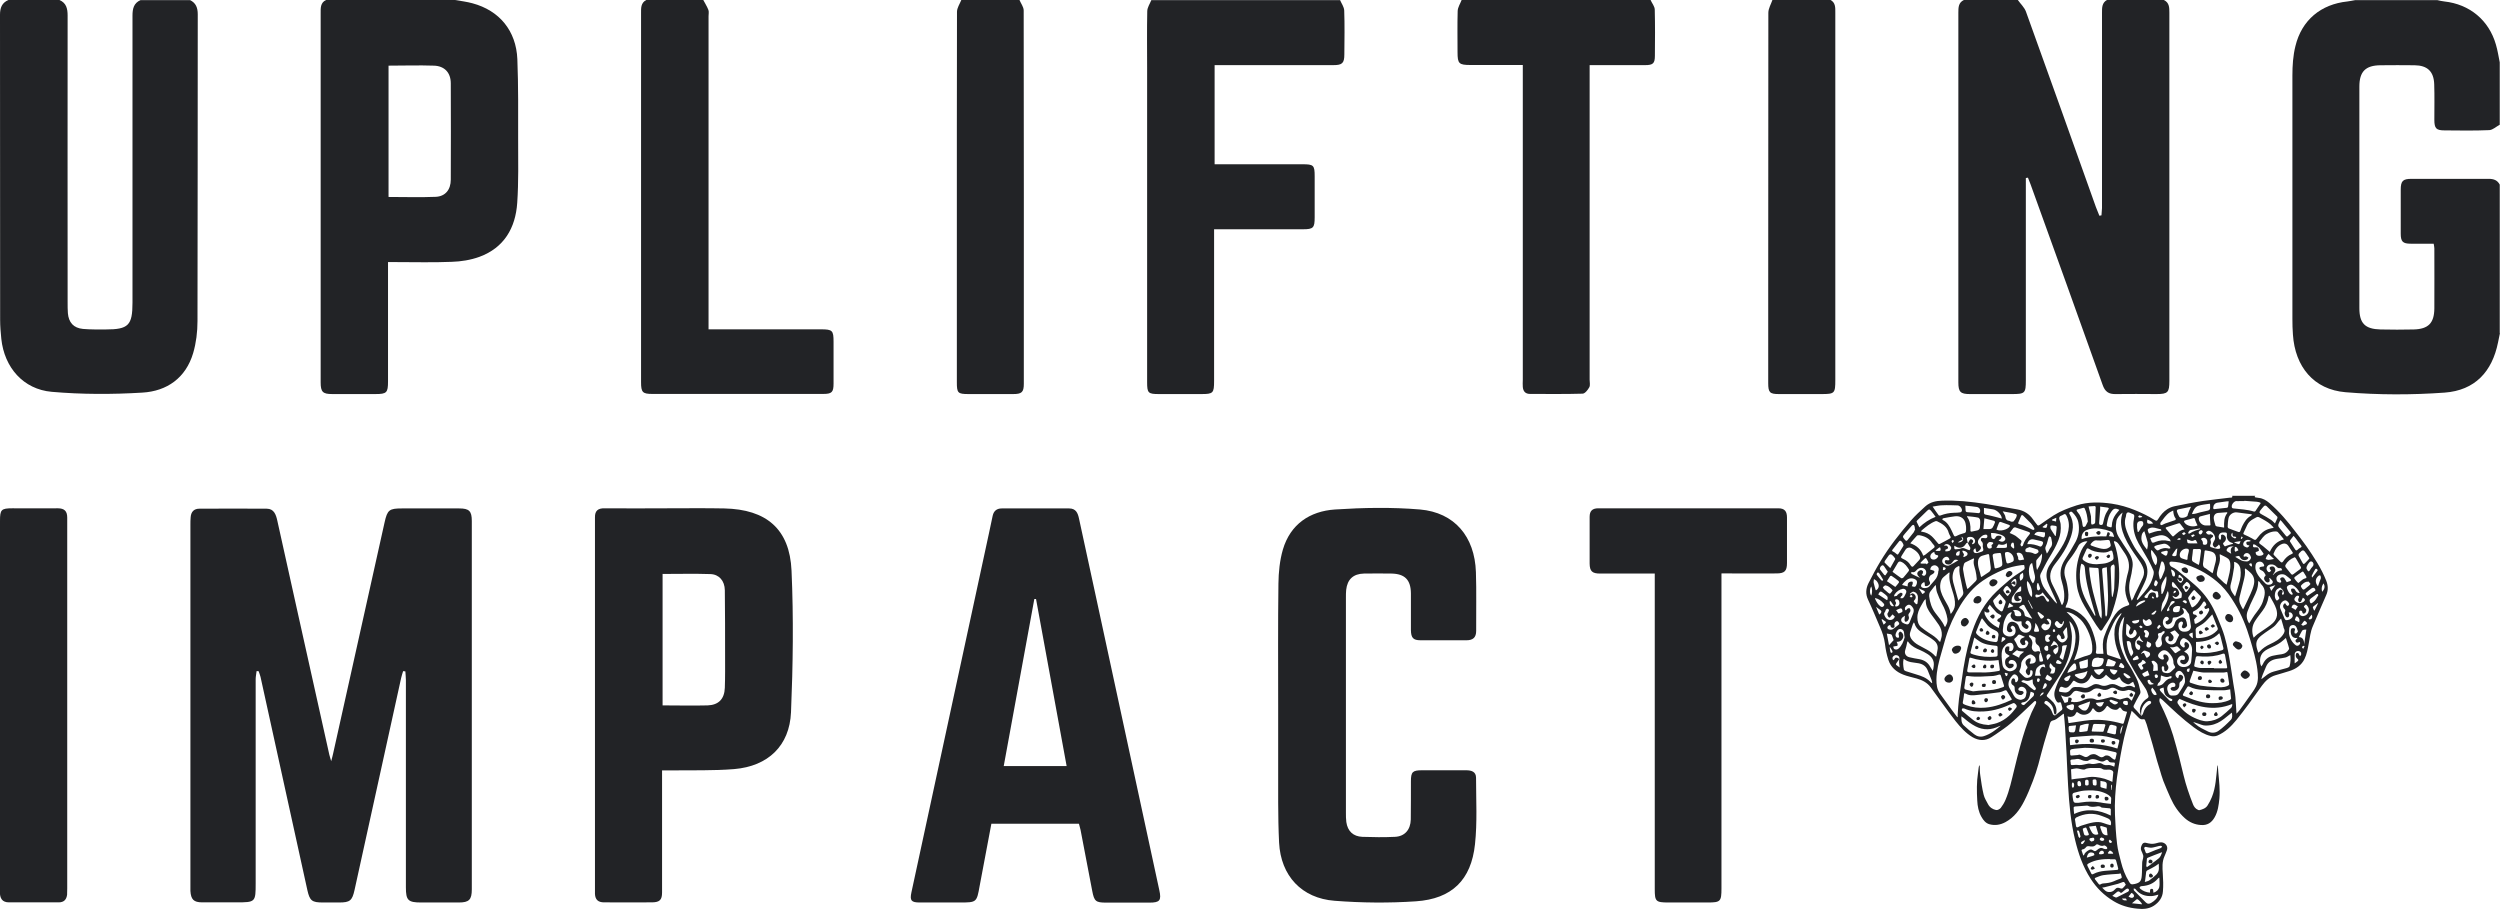 <?xml version="1.0" encoding="UTF-8"?><svg id="Layer_1" xmlns="http://www.w3.org/2000/svg" viewBox="0 0 190.39 69.24"><defs><style>.cls-1{fill:#222326;}</style></defs><g id="_3tT8MO.tif"><path class="cls-1" d="m164.79,0c.42.2.42.58.42.97,0,4.71,0,9.42,0,14.13s0,9.28,0,13.91c0,.88-.11,1-.99,1-1.03,0-2.05-.02-3.08,0-.56.02-.84-.19-1.02-.72-1.81-5.09-3.65-10.17-5.48-15.25-.06-.17-.13-.34-.2-.51-.05,0-.11.02-.16.03,0,.2,0,.4,0,.61,0,4.93,0,9.85,0,14.78,0,1-.06,1.06-1.07,1.06-1.06,0-2.12,0-3.19,0-.72,0-.88-.16-.88-.89,0-3.85,0-7.69,0-11.54,0-5.54,0-11.07,0-16.61,0-.39,0-.77.42-.97C150.93,0,152.3,0,153.67,0c.21.3.5.56.62.89,1.79,4.96,3.56,9.92,5.33,14.89.08.22.17.44.26.65l.16-.03c.01-.18.03-.36.04-.55,0-1.13,0-2.26,0-3.4,0-3.83,0-7.65,0-11.48,0-.38-.01-.76.39-.98h4.32Z"/><path class="cls-1" d="m190.39,25.35c-.05.24-.1.48-.15.73-.45,2.23-1.76,3.65-4.07,3.82-2.5.18-5.04.18-7.54-.03-2.43-.2-3.85-1.95-4.01-4.39-.03-.39-.04-.79-.04-1.19,0-6.18,0-12.36,0-18.54,0-.75.05-1.52.23-2.24.48-1.98,1.94-3.19,3.97-3.4.19-.02.38-.07.58-.1,2.09,0,4.18,0,6.26,0,.17.04.34.08.52.1,1.94.21,3.41,1.43,3.94,3.29.13.44.2.9.29,1.35v4.75c-.27.14-.53.4-.8.41-1.13.05-2.27.03-3.4.02-.64,0-.78-.15-.78-.81,0-.9.02-1.8-.01-2.7-.03-.98-.52-1.44-1.5-1.45-.86-.01-1.73-.01-2.59,0-1.14.01-1.61.48-1.61,1.62,0,5.63,0,11.25,0,16.88,0,1.15.43,1.59,1.6,1.62.85.02,1.69.02,2.54,0,1.11-.03,1.56-.48,1.57-1.6.01-1.53,0-3.06,0-4.58,0-.1-.03-.21-.05-.35-.59,0-1.17,0-1.74,0-.62,0-.77-.16-.77-.77,0-1.11,0-2.23,0-3.34,0-.67.16-.83.82-.83,1.96,0,3.92,0,5.88,0,.38,0,.66.1.84.44v11.33Z"/><path class="cls-1" d="m14.46,0c.46.22.6.59.6,1.09-.01,7.79,0,15.57-.02,23.36,0,.82-.1,1.66-.33,2.44-.56,1.89-1.99,2.9-3.87,3.01-2.29.14-4.61.14-6.9-.06-2.17-.19-3.61-1.86-3.84-4.03-.05-.48-.09-.97-.09-1.45C0,16.62.01,8.87,0,1.12,0,.59.15.21.64,0h3.89c.52.23.62.65.62,1.19-.01,7.28,0,14.56,0,21.85,0,.27,0,.54.02.81.06.71.43,1.13,1.15,1.2.57.05,1.15.04,1.73.04,1.73,0,2.04-.31,2.04-2.04,0-7.28,0-14.56,0-21.85,0-.53.09-.96.61-1.19h3.78Z"/><path class="cls-1" d="m34.66,0c.44.08.89.13,1.32.25,2.05.55,3.33,2.09,3.42,4.26.08,2.03.06,4.06.06,6.09,0,1.62.04,3.24-.07,4.85-.13,1.91-1,3.42-2.88,4.11-.66.24-1.4.36-2.11.38-1.42.06-2.84.02-4.26.02-.18,0-.35,0-.59,0,0,.26,0,.47,0,.68,0,2.8,0,5.61,0,8.41,0,.86-.1.96-.96.96-1.1,0-2.2,0-3.29,0-.72,0-.88-.16-.88-.89,0-2.84,0-5.68,0-8.52,0-6.53,0-13.05,0-19.58,0-.4-.03-.81.41-1.02C28.11,0,31.38,0,34.66,0Zm-5.07,4.98v10.02c1.22,0,2.41.04,3.59-.01.73-.03,1.15-.54,1.15-1.31.01-2.44.01-4.89,0-7.33,0-.82-.48-1.33-1.3-1.35-1.13-.04-2.26,0-3.44,0Z"/><path class="cls-1" d="m102.05,0c.11.26.31.53.32.8.04,1.11.02,2.23.01,3.34,0,.67-.16.82-.83.82-2.81,0-5.61,0-8.42,0-.2,0-.39,0-.63,0v7.55h.58c2.03,0,4.07,0,6.1,0,.86,0,.94.07.94.91,0,1.04,0,2.09,0,3.13,0,.8-.1.91-.89.91-2.03,0-4.07,0-6.1,0-.2,0-.39,0-.67,0,0,.24,0,.45,0,.66,0,3.63,0,7.26,0,10.89,0,.93-.07,1-.97,1-1.08,0-2.16,0-3.24,0-.81,0-.89-.08-.89-.9,0-7.98,0-15.96,0-23.94,0-1.44-.02-2.88.01-4.31,0-.29.2-.57.31-.85,4.79,0,9.58,0,14.36,0Z"/><path class="cls-1" d="m53.56,0c.13.25.29.5.39.76.05.14.01.32.01.48,0,7.69,0,15.39,0,23.08v.76c.27,0,.48,0,.68,0,2.63,0,5.25,0,7.88,0,.88,0,.96.09.96.95,0,1.06,0,2.12,0,3.18,0,.66-.13.79-.79.79-4.34,0-8.67,0-13.01,0-.74,0-.86-.12-.86-.89,0-4.19,0-8.38,0-12.56,0-5.18,0-10.35,0-15.53,0-.4-.03-.8.41-1.03C50.68,0,52.12,0,53.56,0Z"/><path class="cls-1" d="m125.7,0c.11.25.32.49.32.74.03,1.17.02,2.34.01,3.5,0,.59-.14.72-.75.72-1.38,0-2.76,0-4.22,0,0,.25,0,.46,0,.67,0,7.76,0,15.53,0,23.29,0,.2.06.43-.03.58-.11.2-.33.48-.51.48-1.33.04-2.66.02-3.99.02-.36,0-.53-.19-.56-.53-.02-.18,0-.36,0-.54,0-7.76,0-15.53,0-23.29v-.69c-1.35,0-2.66,0-3.97,0-.9,0-1-.1-1-.98,0-1.04-.02-2.09.01-3.13.01-.29.2-.57.31-.86,4.79,0,9.58,0,14.36,0Z"/><path class="cls-1" d="m77.64,0c.11.27.32.53.32.8.02,9.48.01,18.95.01,28.43,0,.64-.16.78-.81.78-1.13,0-2.27,0-3.4,0-.82,0-.89-.08-.89-.9,0-6.45,0-12.91,0-19.36,0-2.95,0-5.9.01-8.85,0-.3.21-.6.33-.9,1.48,0,2.95,0,4.43,0Z"/><path class="cls-1" d="m139.41,0c.38.21.36.58.36.94,0,2.88,0,5.75,0,8.63,0,6.46,0,12.91,0,19.37,0,1.02-.05,1.07-1.06,1.07-1.08,0-2.16,0-3.24,0-.69,0-.81-.12-.81-.83,0-2.28,0-4.57,0-6.85,0-7.12,0-14.24.01-21.36,0-.32.2-.65.31-.97,1.48,0,2.95,0,4.43,0Z"/><path class="cls-1" d="m30.7,51.11c-.05.17-.11.34-.15.52-1.19,5.38-2.37,10.76-3.55,16.15-.18.81-.35.95-1.17.95-.41,0-.83,0-1.24,0-.83,0-1-.13-1.18-.93-.57-2.59-1.14-5.19-1.71-7.78-.62-2.82-1.24-5.65-1.86-8.47-.03-.15-.1-.29-.15-.44-.05,0-.1,0-.15,0-.02.2-.07.41-.07.61,0,5.18,0,10.36,0,15.53,0,1.46-.01,1.47-1.48,1.47-.86,0-1.73,0-2.59,0-.65,0-.86-.22-.9-.87,0-.14,0-.29,0-.43,0-9.15,0-18.3,0-27.45,0-.2,0-.4.02-.59.03-.4.25-.64.66-.64,1.71,0,3.42-.02,5.13,0,.56,0,.71.46.81.92.52,2.33,1.03,4.66,1.55,6.99.8,3.61,1.6,7.22,2.41,10.83.03.12.07.24.14.49.07-.27.12-.43.15-.59,1.31-5.87,2.61-11.74,3.92-17.61.21-.94.36-1.05,1.31-1.05,1.46,0,2.92,0,4.37,0,.76,0,.96.2.96.96,0,9.35,0,18.7,0,28.05,0,.79-.21,1-.99,1-.95,0-1.91,0-2.86,0-1,0-1.17-.16-1.17-1.15,0-5.27,0-10.54,0-15.8,0-.22-.03-.43-.04-.65-.06,0-.11-.01-.17-.02Z"/><path class="cls-1" d="m82.15,62.73h-6.65c-.3,1.58-.6,3.15-.89,4.72-.23,1.28-.22,1.28-1.54,1.28-1.01,0-2.02,0-3.02,0-.66,0-.77-.15-.64-.77,1.97-9.12,3.94-18.25,5.91-27.37.09-.44.18-.88.28-1.32.08-.35.3-.55.69-.55,1.71,0,3.42,0,5.13,0,.52,0,.66.35.75.76.43,2,.86,4,1.3,6,1.61,7.44,3.21,14.88,4.82,22.32.17.77.04.94-.75.94-1.1,0-2.2,0-3.29,0-.8,0-.92-.1-1.07-.89-.3-1.55-.59-3.1-.89-4.65-.03-.14-.07-.28-.12-.46Zm-3.25-17.11s-.08,0-.13,0c-.78,4.24-1.55,8.47-2.33,12.72h4.79c-.78-4.27-1.56-8.49-2.33-12.72Z"/><path class="cls-1" d="m50.42,58.67c0,2.28,0,4.47,0,6.66,0,.88,0,1.76,0,2.64,0,.56-.18.74-.75.75-1.22.01-2.45,0-3.67,0-.44,0-.67-.2-.69-.64,0-.18,0-.36,0-.54,0-9.24,0-18.48,0-27.71,0-.14,0-.29,0-.43-.01-.5.23-.7.73-.69,1.58.02,3.17,0,4.75,0,1.46,0,2.91-.02,4.37.01,3.2.07,4.98,1.56,5.12,4.74.16,3.59.11,7.19-.04,10.78-.11,2.56-1.75,4.11-4.32,4.33-1.59.13-3.2.08-4.8.1-.21,0-.42,0-.7,0Zm.04-14.97v10.02c1.17,0,2.3.03,3.43,0,.84-.03,1.28-.49,1.31-1.34.03-.82.02-1.65.02-2.48,0-1.65,0-3.3-.02-4.95-.01-.72-.44-1.21-1.1-1.23-1.2-.04-2.4-.01-3.63-.01Z"/><path class="cls-1" d="m97.34,53.67c0-3.07-.02-6.15.02-9.22.01-.87.1-1.77.34-2.6.57-1.93,2.05-2.92,3.97-3.05,2.15-.14,4.33-.18,6.47,0,2.63.23,4.17,2.06,4.26,4.77.05,1.49.01,2.98.02,4.48,0,.51-.26.71-.73.71-1.17,0-2.34,0-3.51,0-.56,0-.72-.19-.73-.77,0-.93,0-1.87,0-2.8-.01-1.03-.46-1.49-1.48-1.51-.7-.01-1.4-.01-2.1,0-.81.02-1.26.44-1.35,1.24-.02.2-.02.39-.02.59,0,5.46,0,10.93,0,16.39,0,.23,0,.47.03.7.1.7.52,1.1,1.22,1.13.83.03,1.66.04,2.48,0,.74-.03,1.19-.53,1.21-1.32.02-.97,0-1.94.01-2.91,0-.72.13-.84.85-.84,1.12,0,2.23,0,3.35,0,.4,0,.76.1.76.57,0,1.69.1,3.39-.08,5.06-.29,2.73-1.76,4.16-4.49,4.35-2.06.14-4.14.12-6.2-.04-2.51-.19-4.1-1.9-4.23-4.43-.1-2.03-.06-4.06-.07-6.09,0-1.47,0-2.95,0-4.42Z"/><path class="cls-1" d="m131.1,43.68v.73c0,7.75,0,15.49,0,23.24,0,1.01-.07,1.08-1.06,1.08-.99,0-1.98,0-2.97,0-.98,0-1.05-.08-1.05-1.03,0-7.77,0-15.53,0-23.3,0-.21,0-.43,0-.72-.23,0-.42,0-.6,0-1.19,0-2.38,0-3.56,0-.61,0-.79-.18-.8-.76,0-1.19,0-2.37,0-3.56,0-.45.21-.65.66-.65,4.57,0,9.14,0,13.71,0,.5,0,.66.25.66.71,0,1.15,0,2.3,0,3.45,0,.62-.18.8-.81.8-1.17.01-2.34,0-3.51,0-.19,0-.39,0-.65,0Z"/><path class="cls-1" d="m0,53.69c0-4.67,0-9.34,0-14.02,0-.86.09-.96.95-.96,1.15,0,2.3.01,3.45,0,.51,0,.72.22.72.71,0,.11,0,.22,0,.32,0,9.31,0,18.62,0,27.92,0,.16,0,.33-.01.48-.05.37-.24.58-.64.58-1.26,0-2.52,0-3.78,0-.54,0-.7-.32-.7-.81,0-1.65,0-3.31,0-4.96,0-3.09,0-6.18,0-9.27Z"/></g><path class="cls-1" d="m171.74,37.77c-.05.06-.04.1.04.11.08.02.17.03.25.04.31.03.56.19.79.38.76.65,1.4,1.41,2,2.2.28.36.56.72.82,1.09.58.84,1.14,1.68,1.52,2.64.14.36.16.72,0,1.08-.35.78-.68,1.58-1.02,2.37-.19.43-.23.89-.32,1.35-.07.39-.14.79-.31,1.14-.23.49-.66.78-1.18.94-.35.1-.69.22-1.03.31-.46.13-.78.44-1.05.81-.33.46-.66.93-1,1.39-.31.41-.61.82-.94,1.22-.4.49-.86.93-1.45,1.18-.15.06-.34.07-.5.03-.48-.11-.89-.37-1.29-.66-.85-.63-1.62-1.36-2.39-2.09-.05-.05-.12-.09-.19-.14-.06.15-.05.27.02.41.2.4.39.81.56,1.23.16.4.3.81.43,1.22.17.58.33,1.16.48,1.74.11.43.21.87.32,1.31.09.36.19.73.31,1.08.12.37.26.74.4,1.1.07.18.19.35.39.43.03.01.07.03.1.02.24-.06.48-.14.62-.36.13-.2.24-.42.33-.64.3-.74.32-1.54.41-2.32,0-.02,0-.04.01-.07,0,0,.01,0,.03-.02.01.19.03.37.04.55.06.66.14,1.32.08,1.98-.05.49-.11.98-.36,1.42-.23.41-.56.63-1.05.59-.47-.03-.87-.21-1.22-.52-.48-.43-.83-.96-1.09-1.54-.19-.43-.38-.86-.55-1.3-.11-.29-.19-.59-.28-.89-.06-.21-.13-.41-.19-.62-.12-.42-.23-.85-.35-1.27-.15-.51-.3-1.02-.45-1.53-.04-.12-.08-.23-.13-.34-.01-.03-.08-.05-.12-.05-.15.04-.26-.02-.36-.12-.1-.11-.21-.21-.32-.32-.07-.06-.13-.13-.21-.2-.11.36-.21.7-.31,1.04-.1.34-.19.68-.27,1.02-.1.45-.19.9-.27,1.35-.1.56-.19,1.13-.27,1.69-.12.94-.19,1.88-.15,2.82.03.74.07,1.48.16,2.22.05.46.19.92.3,1.38.13.52.32,1.02.6,1.48.13.22.17.25.45.19.38-.09.5-.21.53-.64.03-.32.01-.65.03-.97,0-.12.05-.23.07-.35.01-.08.03-.16,0-.24-.03-.11-.08-.22-.13-.32-.08-.17-.03-.33.05-.48.05-.1.14-.16.27-.14.14.03.27.07.41.08.1.01.21,0,.31-.02.21-.05.41-.14.63-.06.24.09.36.34.27.58-.06.15-.11.3-.18.45-.19.42-.16.86-.13,1.31.03.46.05.92.01,1.37-.03.46-.29.82-.68,1.08-.4.26-.84.28-1.28.23-.64-.06-1.26-.24-1.81-.58-.71-.43-1.28-.99-1.73-1.69-.59-.91-.94-1.92-1.19-2.97-.33-1.35-.45-2.73-.53-4.11-.05-.82-.08-1.64-.12-2.46-.03-.65-.07-1.31-.11-1.96-.02-.34-.06-.68-.09-1.02,0-.02-.01-.03-.03-.06-.18.14-.35.28-.53.4-.08.06-.18.1-.28.12-.11.03-.18.09-.21.2-.15.51-.32,1.01-.46,1.52-.16.54-.29,1.1-.44,1.64-.12.42-.25.83-.41,1.24-.2.52-.41,1.05-.67,1.55-.33.65-.76,1.23-1.42,1.59-.39.21-.8.28-1.23.16-.28-.08-.46-.31-.6-.56-.22-.38-.3-.81-.32-1.24-.04-.71-.05-1.41.06-2.12.02-.13.03-.27.05-.4,0-.05.03-.1.04-.15.01,0,.02,0,.04,0,.01.25,0,.5.04.74.07.5.14,1,.26,1.49.06.25.21.48.33.71.13.25.36.4.62.45.11.02.27-.07.35-.16.14-.18.27-.4.36-.61.31-.73.47-1.51.66-2.28.15-.62.3-1.23.47-1.85.24-.86.5-1.71.86-2.53.09-.19.19-.38.28-.57.03-.06.06-.11.07-.18,0-.04-.01-.1-.04-.12-.02-.01-.09,0-.11.03-.59.55-1.17,1.12-1.77,1.65-.35.31-.76.57-1.14.84-.11.08-.23.15-.35.23-.48.31-.97.27-1.44,0-.52-.31-.92-.76-1.29-1.22-.37-.47-.72-.96-1.07-1.44-.27-.37-.54-.75-.82-1.13-.27-.37-.65-.56-1.08-.68-.34-.1-.69-.16-1.01-.29-.54-.21-.96-.57-1.14-1.13-.13-.4-.21-.81-.26-1.23-.06-.44-.19-.85-.37-1.25-.3-.7-.59-1.41-.92-2.11-.2-.43-.16-.85.04-1.25.28-.55.57-1.1.89-1.63.68-1.13,1.49-2.16,2.35-3.15.33-.38.71-.72,1.08-1.06.36-.33.82-.43,1.29-.44.54-.02,1.07,0,1.61.04.59.05,1.18.13,1.77.22.77.12,1.54.28,2.32.4.52.09.93.34,1.23.78.08.13.19.24.28.37.06.1.12.1.21.04.36-.25.71-.5,1.07-.73.54-.34,1.13-.56,1.74-.76.89-.28,1.79-.26,2.69-.13.61.09,1.19.26,1.76.49.52.21,1.02.45,1.49.75.14.09.19.08.28-.07.18-.3.4-.56.69-.75.16-.1.35-.18.53-.22.73-.15,1.47-.3,2.21-.41.67-.1,1.35-.16,2.03-.25.08,0,.22.03.18-.14h1.76Zm-21.86,3.61c-.1-.09-.14,0-.19.07-.18.27-.45.34-.73.18-.04-.02-.08-.05-.13-.07,0,.07,0,.12,0,.16,0,.09.05.13.14.11.12-.02.25-.01.36-.06.2-.09.35.03.52.09.05.02.14.05.15.04.03-.04.06-.12.05-.17,0-.06-.06-.12-.09-.18-.03-.06-.06-.12-.09-.17.05-.09.09-.19.15-.27.05-.07.13-.05.19,0,.06.05.08.12.03.19-.02.03-.04.07-.06.11.01.01.02.02.03.04.05-.02.1-.04.14-.07.09-.09.09-.23.01-.34-.11-.17-.29-.17-.46-.14-.04,0-.11.08-.11.12.01.13.05.25.08.37Zm5.53,8.28c-.17.22-.12.47-.08.72.27.03.31-.02.22-.27-.05-.15-.09-.3-.14-.45-.02-.06-.05-.11-.05-.17,0-.18-.07-.31-.23-.41-.05-.03-.09-.12-.11-.19-.02-.07,0-.15,0-.23,0-.07-.01-.11-.09-.14-.1-.03-.18-.09-.28-.13-.04-.02-.09,0-.14,0,.01.05.01.11.04.13.17.15.26.32.22.54-.01.06-.02.11-.03.17-.04.19.11.41.27.4.12-.01.25-.1.36.03,0,0,.02,0,.04,0Zm8.49,16.09c.17-.13.35-.25.51-.39.13-.11.18-.28.25-.45-.05,0-.07.01-.09.02-.34.13-.67.25-1,.39-.03.01-.07.05-.07.08-.02.18-.04.36-.05.55,0,.02.02.03.05.09.14-.1.27-.19.4-.28h0Zm-.88-11.3s.05.04.07.06c.04-.06.1-.1.11-.16.09-.32.25-.58.56-.74.04-.02.08-.13.06-.16-.03-.05-.12-.09-.17-.07-.09.02-.17.08-.24.14-.17.16-.28.36-.33.59-.02.09-.01.18-.02.27.01,0,.03,0,.04.01l-.08.06s0-.09-.02-.13c-.07-.2-.03-.4.04-.58.1-.23.27-.42.48-.55.09-.06.12-.13.09-.22-.06-.17-.1-.34-.19-.49-.18-.3-.4-.59-.59-.89-.23-.38-.44-.76-.66-1.15-.48-.85-.63-1.75-.51-2.71.03-.25.08-.5.12-.76-.03.04-.06.06-.08.09-.25.37-.35.77-.35,1.21,0,.48.12.95.29,1.39.12.3.25.6.43.87.23.34.42.71.61,1.08.17.32.24.66.32,1.01.03.14-.01.21-.08.32-.16.26-.29.54-.43.81-.02.04,0,.11.02.15.06.08.15.15.22.23.09.1.18.21.27.31Zm-13.98.17s.03,0,.05-.01c0-.07,0-.15,0-.22.03-.39.05-.79.1-1.18.06-.5.16-1,.22-1.5.14-1.08.34-2.14.65-3.19.35-1.16.84-2.25,1.67-3.15.4-.43.85-.82,1.3-1.2.29-.25.62-.47.94-.67.22-.14.26-.18.18-.47-.07,0-.15,0-.22.01-.48.07-.94.17-1.39.36-.54.23-1.05.49-1.53.82-.72.49-1.26,1.14-1.71,1.87-.47.78-.86,1.6-1.12,2.47-.12.4-.23.8-.34,1.19-.19.65-.36,1.31-.37,2,0,.38.04.75.27,1.07.29.41.59.82.89,1.23.14.19.29.38.43.57Zm21.29-.28c.06-.07.14-.14.2-.22.25-.34.5-.68.74-1.03.19-.27.4-.53.54-.82.2-.41.15-.87.1-1.3-.1-.78-.33-1.53-.55-2.28-.28-.95-.64-1.86-1.16-2.71-.31-.52-.65-1.01-1.08-1.43-.75-.72-1.63-1.22-2.61-1.55-.17-.06-.35-.12-.53-.16-.19-.04-.39-.06-.59-.07-.09,0-.2.02-.17.15.02.11.07.21.19.26.13.06.27.14.38.23.46.37.93.75,1.37,1.14.58.51,1.05,1.11,1.4,1.8.24.48.44.98.64,1.49.31.79.47,1.63.61,2.46.1.58.18,1.17.27,1.75.05.35.13.69.16,1.04.04.42.05.84.08,1.26Zm-10.14-4.53c0-.05,0-.1-.01-.15-.05-.4-.07-.8.07-1.19.21-.58.46-1.14.82-1.66.23-.33.52-.55.9-.67.21-.06.23-.11.12-.29-.02-.03-.04-.06-.05-.1-.13-.34-.22-.69-.19-1.04.04-.38.11-.77.22-1.14.14-.51.05-.97-.23-1.4-.16-.25-.32-.49-.49-.73-.08-.12-.19-.22-.36-.23,0,.04,0,.06,0,.08.2.54.31,1.1.36,1.67.05.46.05.94.02,1.4-.05.73-.24,1.44-.47,2.13-.07.19-.13.39-.23.57-.12.23-.28.44-.42.66-.05.08-.1.16-.15.24-.06.08-.13.1-.2,0-.09-.12-.18-.24-.26-.36-.3-.47-.6-.94-.88-1.42-.29-.49-.51-1.01-.59-1.57-.1-.7-.07-1.4.12-2.09.11-.41.27-.79.55-1.12.04-.05.08-.11.13-.17-.22-.04-.59.13-.68.32-.19.38-.42.72-.68,1.05-.33.41-.5.86-.32,1.41.11.32.17.66.21,1,.05.38.03.77-.16,1.12-.02.04-.02.08-.03.14.11.01.22,0,.31.04.42.14.79.37,1.1.69.32.33.52.73.67,1.16.17.5.33,1,.22,1.54,0,.02.05.08.08.09.16,0,.32,0,.51,0Zm-3.18-3.76s.03.01.04.02c.04-.09.11-.18.12-.28.09-.51,0-1.01-.15-1.5-.19-.6-.1-1.15.24-1.68.29-.44.56-.89.81-1.35.24-.46.31-.96.21-1.47-.06-.31-.24-.56-.46-.78-.07-.07-.13-.05-.2,0-.07.06-.04.1,0,.16.18.31.26.64.24.99-.04.53-.24,1.01-.48,1.48-.25.48-.56.91-.89,1.33-.35.46-.48.95-.21,1.5.16.33.33.65.48.98.09.19.16.4.24.6Zm5.34-.31c.05-.09.1-.15.13-.22.04-.09.07-.19.12-.29.2-.42.41-.83.6-1.26.11-.25.11-.52,0-.77-.1-.24-.25-.46-.4-.67-.38-.53-.75-1.07-1.01-1.67-.2-.47-.32-.96-.23-1.47.02-.12.06-.23.09-.36-.22.16-.43.43-.47.64-.08.42-.06.84.17,1.22.23.38.48.74.72,1.11.23.35.39.72.34,1.14-.04.36-.11.71-.2,1.06-.12.51-.06,1.01.13,1.54Zm-4.81,9.32s.05,0,.07,0c.52-.07,1.03-.17,1.55-.22.83-.07,1.64.04,2.44.27.09.03.13,0,.15-.09.04-.16.09-.31.14-.47.03-.11.07-.23.1-.34-.32-.07-.32-.07-.45-.26-.07-.1-.12-.09-.19,0-.09.11-.2.12-.33.1-.16-.02-.29-.09-.41-.2-.13-.13-.15-.12-.24.04-.05.08-.11.15-.18.21-.28.22-.52.19-.72-.1-.06-.08-.1-.07-.14,0-.02.04-.04.08-.06.12-.19.32-.64.41-.94.2-.17-.12-.18-.13-.27.06-.09.18-.33.24-.47.21-.04,0-.07-.02-.13-.04.03.18.05.34.07.5Zm-.29-1.53c.08-.02.17-.05.23-.07.02-.13.04-.24.05-.34.07.01.15,0,.2.04.12.09-.02.19-.02.28.32.07.62.03.91-.11.14-.07.3-.12.45-.13.18-.02.35-.02.54.08.14.07.36,0,.53-.03.2-.04.39-.11.58-.15.23-.04.42.12.65.15.03,0,.06.03.08.02.17-.05.34-.1.52-.14.05-.01.11.01.15.04.07.05.13.12.22.2.02-.04.03-.06.04-.08.08-.17.16-.33.23-.5.01-.02-.03-.09-.07-.11-.1-.05-.2-.09-.31-.12-.06-.02-.14-.03-.2,0-.29.1-.56.08-.83-.08-.17-.1-.34-.16-.54-.04-.2.12-.4.14-.64.05-.21-.08-.46-.11-.67.06-.31.25-.65.22-.99.11-.28-.09-.4-.07-.58.18-.15.21-.39.28-.63.19-.06-.02-.11-.04-.2-.08.1.21.19.39.28.58Zm8.75-.32c-.06.06-.12.12-.16.19-.02.04-.02.12,0,.16.31.5.74.86,1.26,1.1.31.14.65.28,1,.27.39-.02.76-.14,1.08-.38.26-.2.49-.42.73-.64.06-.05.07-.16.1-.24-.01-.02-.02-.03-.03-.05-1.4.57-2.69.2-3.98-.39Zm-14.6,2.01c.17-.04.43-.07.67-.15.35-.12.67-.32.94-.57.2-.18.37-.4.54-.61.08-.1.02-.19-.06-.27-.06-.05-.1-.11-.2-.06-.7.33-1.42.58-2.2.62-.51.03-1.02,0-1.49-.22-.05-.02-.14-.02-.16,0-.05.07-.06.15.03.21.27.22.52.45.8.66.3.23.65.35,1.12.38Zm1.8-1.93s0-.05,0-.06c-.12-.2-.24-.41-.37-.61-.04-.07-.1-.06-.18-.03-.12.05-.24.11-.37.13-.58.08-1.16.15-1.74.21-.27.03-.56.06-.82-.1-.04-.02-.08-.02-.14-.03-.01.1-.02.18-.03.26-.01.08-.03.17-.04.25-.06.29-.06.28.21.39.48.18.98.24,1.49.19.7-.06,1.36-.3,2-.6Zm3.42-7.33s.02-.02.04-.02c-.05-.13-.1-.25-.16-.38-.19-.42-.4-.84-.56-1.27-.16-.44-.1-.87.16-1.27.28-.43.6-.85.87-1.29.26-.41.46-.84.55-1.33.08-.4.04-.78-.15-1.14-.06-.11-.12-.15-.23-.07-.05.03-.1.06-.16.08-.14.04-.18.14-.15.27.03.13.09.25.1.38.04.41-.01.81-.16,1.19-.19.51-.47.97-.75,1.43-.22.37-.41.77-.61,1.15-.03.07-.05.16-.04.23.06.33.15.65.35.93.24.33.5.64.76.96.04.05.09.08.13.12Zm6.11-.32s.05.03.07.05c.06-.07.11-.15.18-.22.39-.44.79-.88.96-1.47.05-.18.13-.37.05-.56-.12-.26-.23-.52-.37-.77-.24-.43-.51-.85-.75-1.28-.26-.47-.42-.98-.4-1.52,0-.19.06-.38.07-.58,0-.04-.03-.1-.06-.12-.1-.05-.2-.09-.31-.13-.12-.05-.2-.01-.24.11-.02.06-.01.13-.03.19-.14.39-.06.77.07,1.12.16.41.36.82.58,1.2.2.34.46.63.69.95.34.48.38,1.01.18,1.54-.14.36-.33.71-.5,1.06-.07.14-.13.28-.19.42Zm7.1,6.86c-.18.03-.34.07-.5.07-.52,0-1.05,0-1.57-.03-.36-.02-.72-.08-1.05-.26-.03-.02-.11,0-.12.02-.12.18-.23.37-.33.55-.05.08-.01.14.07.16.08.03.16.05.24.09.61.26,1.24.45,1.92.45.46,0,.91-.05,1.33-.25.04-.02.09-.07.09-.1-.02-.24-.05-.47-.07-.71Zm-19.56.15c.32-.03.55-.07.78-.07.52,0,1.01-.06,1.49-.25.08-.03.1-.06.07-.14-.08-.24-.15-.49-.23-.73-.03-.09-.08-.1-.16-.08-.14.04-.29.09-.43.1-.62.02-1.23.1-1.85.01-.21-.03-.22-.01-.25.19-.03.21-.06.42-.09.63-.02.1,0,.18.11.21.21.05.42.1.55.13Zm16.77-1.58c-.1.28-.2.54-.29.81,0,.03.02.1.05.11.25.08.49.17.74.22.37.06.75.09,1.13.11.33.02.67.06.98-.09.09-.04.13-.09.11-.18-.04-.26-.08-.52-.12-.79-.01-.08-.05-.09-.12-.07-.08.02-.17.03-.25.03-.47,0-.95,0-1.42,0-.12,0-.25-.03-.37-.05-.15-.03-.31-.06-.44-.09Zm-20.4-5.45c-.06.07-.11.11-.14.17-.07.11-.13.22-.19.33-.16.28-.29.56-.29.91,0,.29.07.54.28.73.19.16.39.3.6.44.28.18.57.35.77.63.01.02.04.02.09.05.04-.18.11-.34.12-.5.02-.28-.07-.55-.22-.78-.19-.29-.4-.55-.6-.83-.22-.3-.4-.62-.4-1.01,0-.03,0-.06-.02-.12Zm25,2.94c.11-.1.19-.2.29-.27.25-.18.51-.35.77-.53.27-.19.54-.38.66-.71.09-.23.05-.48-.01-.68-.11-.33-.31-.64-.48-.95-.01-.02-.04-.04-.06-.06-.02.02-.02.02-.03.03,0,.02-.01.04-.02.07-.06.39-.22.74-.46,1.06-.19.26-.39.5-.56.77-.25.39-.28.81-.11,1.28Zm-13.69,1.73c.08-.03.11-.05.15-.06.28-.1.56-.23.85-.3.29-.08.38-.15.39-.45.02-.42-.08-.81-.23-1.2-.17-.42-.37-.81-.7-1.13-.34-.32-.71-.51-1.03-.55.12.12.25.25.38.39.42.5.63,1.07.59,1.72-.03.5-.15.98-.35,1.44-.02.04-.03.07-.05.15Zm2.45,1.07c-.13.18-.29.34-.54.36-.26.02-.43-.11-.57-.34-.07.13-.12.22-.17.31-.25.4-.69.47-1.08.2-.12-.08-.14-.07-.22.06-.08.13-.18.25-.3.35-.13.11-.28.1-.44.02-.1-.05-.19-.01-.23.11-.08.24-.08.25.17.28.03,0,.05,0,.08.01.23.05.43.01.58-.2.09-.12.21-.21.36-.2.21,0,.42,0,.62.05.15.04.28.02.41-.04.09-.04.17-.08.25-.13.21-.15.43-.12.65-.02.17.07.36.07.54,0,.24-.11.47-.12.71,0,.19.09.38.22.59.13.24-.1.46-.13.69.03.02.01.08.01.08,0,.02-.03.02-.07,0-.1-.04-.1-.08-.21-.13-.32-.06.04-.14.07-.2.12-.09.09-.19.09-.29.05-.2-.08-.39-.18-.48-.4-.05-.14-.1-.14-.21-.04-.14.14-.35.17-.51.06-.13-.09-.24-.21-.38-.33Zm13.3-4.24c-.07.08-.11.13-.16.18-.12.14-.23.31-.37.42-.21.17-.45.3-.66.46-.18.14-.38.26-.52.44-.28.34-.13.71-.01,1.09.04-.04.08-.06.11-.09.22-.25.5-.43.8-.57.36-.17.71-.35.95-.68.11-.15.21-.32.09-.52-.02-.03-.02-.08-.03-.12-.06-.19-.11-.38-.18-.62Zm-12.83,12.43c.03-.25.05-.49.07-.74,0-.03-.03-.08-.06-.11-.14-.11-.3-.09-.46-.08-.09,0-.21,0-.28-.04-.11-.08-.22-.1-.35-.09-.2,0-.4,0-.6,0-.1,0-.2.03-.3.05-.06.02-.12.07-.18.07-.14,0-.27-.04-.4-.07-.07-.01-.13-.03-.2-.02-.12.01-.24.04-.39.07.01.25.02.5.04.77.15-.02.28-.05.41-.06.25-.03.5-.04.74-.09.47-.1.92-.02,1.37.1.2.06.39.15.6.24Zm-13.41-9.56c.03-.17.06-.33.09-.48.07-.31-.05-.57-.29-.75-.21-.17-.45-.31-.68-.45-.33-.21-.67-.41-.78-.84,0-.02-.02-.03-.05-.07-.03.06-.06.1-.08.15-.07.2-.14.41-.2.61-.05.17-.02.32.08.48.14.21.33.36.54.48.45.26.95.45,1.3.86,0,0,.02,0,.07.02Zm13.79,7.03c.05-.21.11-.4.15-.6,0-.03-.04-.09-.08-.1-.17-.05-.35-.09-.52-.14-.49-.14-.98-.18-1.48-.16-.53.03-1.06.08-1.59.12-.07,0-.12.03-.11.1,0,.17.02.34.03.51,1.24-.16,2.44-.13,3.61.26Zm11.9-16.83s-.04-.06-.05-.07c-.22-.26-.51-.43-.8-.59-.43-.24-.32-.2-.74.02-.18.1-.33.24-.42.43-.09.2-.19.4-.28.6-.04.08,0,.11.07.14.19.09.39.17.57.28.26.16.26.17.44-.07.23-.31.51-.56.89-.66.1-.03.2-.05.32-.07Zm-26.86.28s.07.03.1.03c.27.04.51.15.71.33.17.15.3.33.45.5.05.06.09.14.18.09.26-.13.51-.27.76-.41.08-.04.08-.1.04-.17-.04-.08-.1-.17-.12-.25-.12-.48-.5-.71-.9-.9-.03-.01-.08,0-.11,0-.4.15-.73.43-1.05.7-.02.02-.03.04-.06.08Zm14.47,20.75c0-.13.02-.28.02-.42,0-.05-.04-.1-.07-.14-.18-.18-.41-.27-.65-.35-.43-.14-.88-.13-1.33-.1-.26.02-.51.1-.76.16-.09.02-.15.08-.14.19.02.14.03.28.06.41.02.11.09.18.21.17.13,0,.27,0,.4-.03.48-.08.97-.08,1.45,0,.08.01.15.03.22.04.19.03.38.05.6.07Zm-3.17-13.89c.01.05.03.1.04.15.06.32.15.64.16.97,0,.35-.04.71-.11,1.06-.14.72-.44,1.37-.85,1.98-.32.47-.62.95-.93,1.42-.05.08-.03.12.04.18.15.13.31.26.44.41.19.24.27.52.22.82,0,.04-.06.08-.1.11-.02-.04-.06-.07-.07-.11-.03-.12-.04-.25-.07-.37-.07-.23-.23-.41-.43-.54-.08-.05-.17-.05-.22.04-.06.1,0,.14.08.19.22.14.39.32.48.57.03.08.06.16.11.23.03.03.12.06.14.04.17-.13.34-.27.5-.41.03-.03.05-.1.04-.14-.02-.12-.06-.24-.09-.36-.02-.07-.06-.11-.13-.08-.12.06-.18-.02-.24-.11-.17-.27-.19-.57-.09-.86.12-.35.26-.71.45-1.02.43-.71.87-1.41,1.03-2.25.09-.47.13-.94-.04-1.4-.08-.2-.17-.39-.34-.53Zm-5.4,2.94c-.21.02-.41.05-.61.05-.5,0-.99-.06-1.46-.22-.06-.02-.12-.04-.14.04-.06.3-.11.59-.16.89-.03.14.04.18.17.18.29,0,.59,0,.88,0,.45.02.89-.03,1.33-.11.07-.01.11-.04.1-.11-.03-.24-.06-.47-.1-.73Zm16.42.61s0,.01,0,.02c.3,0,.6,0,.89,0,.07,0,.13-.01.11-.11-.05-.3-.11-.59-.16-.89-.02-.12-.08-.15-.19-.11-.49.18-1,.23-1.52.21-.13,0-.26-.03-.39-.03-.04,0-.11.04-.12.07-.05.2-.08.4-.12.61-.02.07,0,.12.08.14.13.03.25.08.38.08.34.01.68,0,1.03,0Zm2.68-3.4c.03-.05.06-.09.08-.13.11-.17.21-.36.33-.52.24-.32.5-.63.63-1.02.15-.45.28-.92-.13-1.32-.04-.04-.06-.09-.09-.13-.03-.04-.06-.07-.1-.12-.02.03-.03.04-.03.05,0,.02-.01.04-.01.07,0,.43-.17.79-.35,1.16-.17.33-.32.68-.45,1.02-.12.31-.08.63.12.94Zm-23.87-2.93c-.05.05-.09.08-.12.12-.09.11-.17.24-.26.34-.11.12-.13.26-.12.41.05.46.19.89.47,1.26.24.33.53.63.69,1.01,0,.02.03.03.05.06.12-.2.21-.38.18-.61-.06-.41-.21-.79-.41-1.15-.15-.29-.28-.58-.39-.89-.06-.17-.06-.36-.09-.57Zm1.02-.96c-.15.12-.28.23-.41.34-.16.13-.23.32-.26.52-.07.42.09.79.28,1.15.19.36.44.69.49,1.12,0,0,.01,0,.04.02.15-.19.28-.4.3-.65.03-.36-.07-.71-.18-1.05-.14-.45-.3-.9-.23-1.39,0-.01,0-.02-.02-.06Zm22.53-.29s-.01.07-.01.08c.04.29-.02.56-.09.84-.11.41-.2.83-.31,1.24-.1.37.09.65.26.95.03-.05.05-.07.06-.1.17-.37.36-.73.52-1.1.1-.23.2-.47.25-.71.07-.33,0-.64-.26-.88-.09-.09-.19-.17-.29-.25-.03-.03-.07-.05-.13-.08Zm-11.86-.08c0,.06,0,.12,0,.18.03.27.06.54.11.81.05.28.1.57.17.85.15.6.32,1.19.49,1.78.03.1.1.18.16.27.02-.17.03-.33.02-.49-.08-1.09-.16-2.17-.24-3.26,0-.08-.03-.1-.1-.11-.19,0-.38-.02-.6-.04Zm-.35,13.73c-.26.02-.51.04-.77.07-.37.05-.36.05-.33.42,0,.08.04.11.11.1.15-.01.3-.03.46-.04.05,0,.1-.04.14-.03.11.04.23.08.33.14.11.06.21.06.32-.01.08-.05.15-.12.24-.14.09-.03.2-.04.29-.02.1.03.2.1.3.16.17.1.26.1.42-.02.11-.09.33-.05.44.05.08.08.17.14.26.2.07.05.12.01.14-.06.03-.12.06-.24.08-.35.02-.08-.02-.12-.1-.14-.21-.04-.41-.1-.62-.14-.56-.1-1.12-.2-1.7-.19Zm.9-13.98c.16-.02.31-.03.47-.04.27-.02.52-.11.74-.26.05-.03.09-.11.09-.16,0-.15-.03-.3-.07-.44-.04-.16-.08-.18-.23-.1-.2.11-.41.12-.63.1-.34-.02-.67-.09-.96-.28-.06-.04-.13-.05-.17.04-.1.21-.19.43-.29.64-.03.08-.01.14.06.2.29.23.62.3.97.3Zm7.58,5.92c0,.2,0,.39,0,.59,0,.2,0,.21.22.23.6.06,1.18-.02,1.75-.19.1-.03.14-.08.11-.19-.07-.28-.14-.56-.21-.84-.02-.09-.06-.17-.1-.27-.49.51-1.09.65-1.77.67Zm-16.88-.33s-.03.06-.03.08c-.07.28-.14.57-.22.85-.08.28-.08.27.19.36.55.17,1.1.2,1.67.16.14-.01.17-.07.16-.19,0-.17-.01-.34,0-.51,0-.09-.03-.12-.12-.13-.44-.05-.88-.09-1.26-.34-.13-.08-.25-.18-.38-.28Zm23.75,0c-.15.13-.27.25-.41.35-.14.1-.29.18-.44.26-.18.09-.37.17-.55.26-.49.25-.66.6-.57,1.13.01.06.05.12.08.19.04-.06.08-.11.11-.17.15-.33.39-.56.75-.64.23-.05.47-.09.7-.12.25-.04.42-.17.54-.38.01-.03.02-.07,0-.1-.04-.16-.09-.31-.14-.46-.03-.1-.06-.2-.1-.31Zm-27,3.46s.03-.02.04-.03c-.02-.08-.03-.16-.06-.23-.09-.24-.18-.47-.28-.7-.13-.32-.37-.49-.71-.55-.37-.07-.78-.05-1.09-.32,0,0-.02,0-.04,0-.06.26-.03.53.02.79,0,.05.08.11.14.13.28.09.56.18.83.26.37.11.73.24,1.01.52.04.04.09.08.13.12Zm13.63,10.84c.08-.25,0-.44-.22-.54-.15-.07-.3-.12-.45-.18-.67-.26-1.32-.2-1.96.12-.04.02-.09.1-.09.14.02.17.05.34.08.5.02.12.09.13.18.08.08-.04.16-.09.25-.11.3-.09.59-.19.89-.24.25-.04.52-.05.77.05.18.07.36.12.55.17Zm10.78-23.66s-.07-.04-.1-.04c-.36-.05-.72-.1-1.08-.14-.27-.03-.56.17-.62.43-.05.22-.06.44-.07.67,0,.04.04.11.08.12.24.1.49.18.73.27.08.03.13,0,.16-.09.05-.13.09-.25.15-.37.16-.31.33-.6.65-.77.03-.02.06-.05.1-.09Zm.69,12.49s.02.01.03.02c.09-.07.18-.14.27-.21.19-.17.41-.29.66-.36.33-.09.67-.18,1-.27.08-.02.18-.08.2-.14.07-.27.09-.55.05-.84-.13.07-.24.15-.36.18-.2.05-.42.07-.62.1-.39.06-.71.21-.87.61-.08.21-.18.41-.26.62-.04.09-.06.19-.09.29Zm-22.48-11.44s0,0,0,0c0-.09,0-.17-.02-.26-.05-.47-.37-.73-.84-.67-.28.03-.55.09-.83.14-.03,0-.08.02-.1.04-.02.02-.02.09,0,.09.35.17.53.48.69.82.06.12.11.25.17.37.04.08.1.09.19.04.16-.08.32-.15.49-.19.21-.05.24-.06.25-.27,0-.04,0-.07,0-.11Zm-4.44,8.6s-.03.02-.04.03c-.02.11-.05.22-.07.33-.03.11-.06.22-.09.32-.07.24.06.46.31.52.25.06.51.11.77.15.37.07.65.25.83.58.06.11.13.21.19.31.04-.12.06-.22.07-.33.07-.43-.12-.74-.48-.96-.18-.11-.36-.21-.55-.29-.32-.13-.62-.28-.84-.54-.03-.04-.06-.09-.09-.13Zm15.39,16.57c-.55,0-1.09.05-1.59.32-.15.08-.17.1-.09.26.08.17.18.34.26.52.04.08.09.08.16.04.28-.15.58-.21.89-.24.3-.03.6-.05.9-.07.09,0,.12-.05.1-.13-.04-.16-.08-.33-.13-.49-.05-.19-.05-.2-.26-.19-.08,0-.16,0-.24,0Zm-10.85-20.57s.06-.03.08-.05c.18-.18.37-.35.55-.54.05-.05.09-.13.08-.19-.02-.2-.04-.4-.09-.6-.07-.29-.21-.58-.11-.89,0,0-.01-.02-.03-.06-.22.1-.43.2-.64.31-.04.02-.09.08-.1.12-.03.14-.09.29-.07.43.05.34.12.68.2,1.02.03.15.08.29.12.45Zm19.22-2.64c0,.08-.01.12,0,.14.04.24,0,.47-.08.7-.07.19-.1.38-.14.58-.03.16.03.28.15.38.13.12.26.25.39.37.06.05.13.1.2.15.08-.33.17-.63.23-.94.04-.21.07-.43.05-.64,0-.14-.06-.32-.16-.4-.18-.14-.41-.22-.65-.35Zm-7.51,8.03s-.03-.09-.05-.14c-.09-.23-.19-.46-.27-.69-.16-.48-.23-.97-.18-1.47.05-.4.24-.75.46-1.09.03-.04.05-.08.07-.12-.01,0-.02-.02-.04-.03-.07.07-.15.14-.21.21-.32.36-.48.81-.67,1.24-.17.38-.24.78-.22,1.2,0,.12.02.24.02.36,0,.14.06.18.18.21.3.09.59.2.9.3Zm6.94-3.45c-.07.07-.11.12-.16.17-.16.17-.31.35-.49.49-.16.13-.35.21-.52.33-.05.03-.09.11-.1.17,0,.17.02.35.02.53,0,.08.04.12.12.12.56-.02,1.08-.15,1.48-.57.07-.07.09-.14.05-.23-.13-.32-.26-.64-.4-1.01Zm-17.53.3s-.05.04-.06.07c-.14.32-.28.64-.4.97-.02.04.02.13.06.17.4.4.91.55,1.45.6.04,0,.11-.05.13-.1.03-.11.02-.22.05-.33.07-.26-.06-.39-.29-.49-.24-.11-.46-.25-.62-.47-.1-.14-.21-.27-.32-.42Zm-4.47-4.77c.05-.03.09-.04.12-.06.24-.18.48-.37.71-.56.02-.02.03-.1.01-.13-.05-.08-.12-.14-.17-.21-.23-.37-.58-.53-.98-.6-.05,0-.14,0-.17.02-.18.19-.34.39-.51.58,0,0,0,.02,0,.02.47.16.8.45.97.93Zm27.46-1.24c-.17-.2-.31-.39-.47-.56-.04-.04-.12-.05-.19-.05-.22,0-.43.07-.63.18-.27.14-.41.4-.59.62-.02.02,0,.11.02.13.08.07.18.12.26.19.17.14.33.28.52.44.21-.47.53-.81,1.07-.95Zm-15.44,1.86c-.02.07-.03.13-.05.2-.14.82-.03,1.61.31,2.36.18.4.43.78.64,1.17.05.09.1.17.15.25.03-.05.03-.09.02-.13-.08-.27-.16-.54-.24-.82-.26-.87-.49-1.74-.55-2.65-.01-.2-.06-.34-.29-.39Zm-5.32,3.69s-.03,0-.05.01c-.27.09-.36.35-.46.57-.1.23-.11.49-.14.74-.02.15.02.29.14.39.19.16.49.18.68.04.16-.12.2-.39.08-.62-.03-.05-.1-.1-.16-.11-.04,0-.1.05-.13.09-.05.07,0,.12.05.17.05.05.11.13.02.19-.14.11-.36.02-.37-.16,0-.09,0-.18.03-.27.08-.3.32-.4.6-.26.13.07.23.16.27.3.02.07.05.13.08.2.1.19.3.3.52.27.17-.02.29-.13.34-.29.06-.22-.01-.48-.17-.59-.08-.06-.17-.04-.22.04-.06.08-.07.16.05.2.03.01.05.04.07.06.1.06.1.14.04.23-.06.09-.15.08-.23.03-.15-.1-.3-.21-.26-.43,0-.04-.01-.08-.02-.12-.29.05-.55.02-.74-.21-.04-.06-.08-.14-.08-.21,0-.08.06-.16.09-.24Zm13.01-.31c.17.25.17.37,0,.48-.18.12-.37.23-.6.22-.1,0-.13.04-.13.12-.01.21-.12.35-.32.41-.13.04-.21-.03-.22-.16,0-.11.11-.09.16-.14.04-.04.09-.08.09-.13,0-.05-.05-.11-.09-.13-.05-.02-.13-.03-.17,0-.18.13-.25.42-.15.62.07.15.16.27.35.27.27,0,.44-.12.52-.42.07-.24.23-.36.45-.42.17-.05.3,0,.38.15.06.13.09.27.1.41.01.13-.16.26-.28.25-.04,0-.1-.05-.12-.09-.01-.03.02-.08.03-.13.02-.07.06-.13.06-.2,0-.04-.08-.1-.12-.1-.07.01-.14.06-.18.11-.09.12-.06.39.04.51.13.17.31.17.49.15.23-.03.39-.19.37-.42-.03-.3-.09-.59-.14-.89,0-.03-.03-.05-.05-.08-.04-.06-.1-.12-.13-.18-.07-.13-.17-.21-.34-.23Zm-13.8,8.94s-.09.02-.13.04c-.61.3-1.21.33-1.82.01-.33-.17-.61-.39-.89-.63-.05-.04-.1-.07-.18-.13,0,.27-.01.51.18.69.26.24.52.47.8.68.21.16.46.23.74.14.5-.16.9-.47,1.3-.81Zm14.67-.27s-.01.02-.02.02c.05.05.11.09.16.14.27.24.6.38.91.54.29.16.6.14.84-.03.34-.24.65-.54.94-.84.14-.14.11-.36.08-.55-.21.17-.41.32-.6.48-.31.24-.65.42-1.05.48-.22.03-.44.05-.65-.03-.21-.08-.42-.14-.62-.21Zm3.86-16.86s0,.02,0,.03c-.13,0-.25,0-.38,0-.07,0-.14.02-.2,0-.18-.02-.39.24-.38.41,0,.09.03.14.13.15.53.06,1.06.08,1.57.24.03.01.1-.02.12-.06.1-.14.18-.29.28-.42.14-.18.14-.2-.08-.25-.04,0-.08-.02-.12-.02-.31-.02-.63-.05-.94-.07Zm-21.78,7.61c.1-.12.19-.23.28-.34.08-.1.12-.21.09-.34-.05-.27-.1-.55-.16-.82-.07-.33-.17-.66-.12-1.01,0-.06,0-.16-.1-.11-.11.06-.23.13-.28.23-.16.31-.19.66-.1,1,.12.45.25.9.39,1.39Zm21.06-.32s.03-.05.04-.07c.1-.3.19-.61.28-.92.11-.36.16-.73.1-1.11-.04-.27-.22-.48-.48-.53,0,.14.02.28,0,.41-.07.42-.13.86-.25,1.27-.12.41.11.65.31.94Zm-23.02-6.84c.17.25.31.46.47.67.02.02.08.02.12.01.34-.13.68-.2,1.04-.21.15,0,.31-.01.46-.03.05,0,.13-.06.14-.11.04-.17-.15-.41-.32-.42-.38-.01-.77-.03-1.15-.01-.24,0-.49.06-.75.1Zm-1.74,3.12c-.15,0-.26.05-.33.17-.09.14-.18.27-.26.41-.11.17-.1.2.09.29.23.1.42.24.55.46.01.03.04.05.06.08.06.07.11.07.18,0,.14-.16.3-.31.44-.47.04-.04.07-.12.06-.18-.09-.37-.39-.57-.7-.74-.03-.01-.06-.01-.08-.01Zm28.5-.3s-.04,0-.05,0c-.03,0-.05.01-.08.02-.35.13-.53.4-.66.73-.02.04,0,.11.04.14.16.17.32.33.48.49.08.08.14.07.2-.02.17-.26.38-.46.68-.58.07-.03.08-.07.04-.13-.11-.16-.22-.32-.32-.48-.08-.12-.18-.17-.32-.18Zm-23.07,2.54c.06-.02.09-.03.11-.05.16-.11.32-.22.48-.32.15-.1.17-.25.14-.42-.04-.28-.08-.57-.11-.85-.01-.1-.05-.12-.14-.09-.12.04-.23.07-.35.1-.21.05-.34.21-.36.42-.05.43.16.8.23,1.22Zm17.63-.28c.02-.05.03-.08.04-.12.04-.15.07-.29.11-.44.04-.17.1-.33.11-.5.02-.21-.04-.43-.23-.54-.16-.09-.35-.1-.53-.14-.08-.02-.11.02-.11.1-.02.21-.05.41-.08.61-.01.1-.03.2-.04.31,0,.16.04.28.2.34.05.02.09.07.14.1.12.09.25.18.38.27Zm-2.16,5.97s.05.03.07.04c.35.17.39.61.09.85-.11.09-.22.09-.34.02-.08-.05-.15-.11-.12-.21.03-.11.12-.08.2-.07.11.01.17-.04.16-.16-.01-.14-.1-.2-.25-.18-.2.03-.38.29-.35.49.03.23.23.39.49.39.3,0,.55-.15.58-.41.04-.3.06-.61.07-.92,0-.22-.08-.42-.21-.59-.09-.11-.21-.2-.34-.26-.13-.06-.21,0-.31.15-.09.16-.09.29.04.42.06.06.16.14.21.12.1-.04.04-.15.02-.23,0,0,0-.02,0-.03.02-.05.03-.12.06-.14.04-.02.12,0,.16.02.17.12.19.3.06.46-.08.09-.18.15-.29.23Zm-13.3.31c-.1-.06-.17-.1-.24-.15-.16-.12-.15-.46.02-.55.05-.03.13,0,.2,0,0,.06,0,.13,0,.19,0,.04-.02.09-.03.13.06,0,.12.04.17.02.14-.04.22-.25.17-.42-.05-.18-.14-.23-.32-.2-.19.03-.46.31-.52.53-.1.35-.04.7,0,1.06.03.29.17.45.44.55.22.08.55-.07.63-.26.07-.15.03-.28-.05-.41-.08-.13-.2-.17-.34-.17-.1,0-.21.12-.2.2.02.12.12.08.19.09.03,0,.05,0,.08,0,.1,0,.15.1.1.19-.07.12-.27.2-.39.13-.15-.09-.24-.21-.25-.39-.01-.18.02-.32.19-.41.05-.02.08-.06.15-.11Zm8.4,16.56s0,.03-.01.04c-.42.03-.84.05-1.26.11-.2.03-.38.12-.57.19-.06.02-.1.07-.04.14.08.11.17.21.25.32.05.07.1.1.19.03.04-.03.11-.04.16-.05.28-.02.56-.05.83-.17.12-.05.24-.11.36-.15.27-.09.27-.09.18-.36,0-.01,0-.03-.01-.04-.02-.03-.05-.05-.08-.07Zm-3.48-4.51c.97-.46,1.88-.32,2.79.12,0-.16,0-.32,0-.47,0-.03-.05-.07-.07-.08-.18-.02-.37-.03-.55-.05-.03,0-.06,0-.08-.01-.12-.12-.27-.11-.41-.08-.18.03-.35.04-.52-.01-.06-.02-.11-.06-.17-.06-.31.02-.63.04-.94.07-.03,0-.09.05-.09.08,0,.16.02.31.04.49Zm.57-20.93c.63-.23,1.28-.22,1.88-.21.04-.13.06-.22.09-.31,0,0,.08-.01.11,0,.11.08.07.18-.01.29.14.02.26.04.4.06-.05-.21-.09-.39-.32-.44-.1-.02-.2-.07-.31-.1-.49-.12-.98-.18-1.47.02-.25.1-.41.37-.37.67Zm7.87,10.75c0-.25-.07-.43-.22-.6-.14-.16-.3-.16-.44,0-.1.11-.08.23-.01.34.03.05.09.08.14.11.02-.05.05-.09.05-.14.02-.13.09-.17.21-.11.1.05.16.13.12.24-.03.09-.08.19-.15.23-.12.07-.13.16-.13.28.02.31-.3.54-.57.42-.05-.02-.09-.09-.1-.14,0-.03.06-.09.11-.11.05-.02.12,0,.17-.02.03,0,.07-.04.08-.06.04-.15-.04-.27-.2-.26-.09,0-.19.05-.26.11-.19.17-.18.39-.09.61.05.14.12.27.3.26.19,0,.39.02.52-.18.09-.15.2-.29.28-.44.1-.18.22-.34.19-.54Zm-12.07.97c0-.05,0-.08,0-.1-.02-.22-.18-.38-.38-.38-.11,0-.23.09-.24.18,0,.14.11.11.19.14.01,0,.03,0,.04,0,.09,0,.18.05.17.14,0,.06-.1.11-.15.16-.02.01-.05.01-.08.01-.26,0-.46-.2-.45-.47,0-.12,0-.21-.13-.28-.1-.05-.15-.16-.13-.29.02-.1.05-.23.17-.23.1,0,.13.12.13.22,0,.08.05.11.12.05.14-.1.15-.34.01-.48-.12-.12-.23-.13-.35,0-.08.09-.15.19-.21.3-.11.23-.12.46.02.69.11.17.21.36.31.54.1.18.26.27.45.31.09.02.2-.02.29-.06.18-.1.19-.3.21-.45Zm3.36,5.25c.01.25.01.25.25.23.08,0,.15-.02.23-.01.24.04.46,0,.69-.06.1-.03.22-.05.32-.03.18.05.36.02.53-.02.13-.03.27-.05.38.03.16.12.33.11.51.09.07,0,.15.02.22.05.07.02.13.05.19.08.02-.07.04-.14.05-.22.01-.12-.08-.1-.15-.1-.11-.01-.24.02-.32-.1-.08-.12-.15-.14-.27-.05-.15.11-.3.09-.46.02-.27-.11-.54-.21-.82-.02-.03.02-.06.03-.09.03-.09,0-.18,0-.27-.02-.17-.04-.32-.16-.52-.13-.11.02-.21.04-.32.04-.14,0-.19.05-.16.17Zm2.75-14.84c-.07.02-.13.05-.2.05-.14.01-.16.08-.15.21.07.91.14,1.81.21,2.72.02.22.02.43.03.65,0,.04.03.09.04.13.01,0,.03,0,.04,0,.02-.05.06-.1.06-.15.03-.47.08-.94.07-1.42-.01-.7-.06-1.4-.09-2.11,0-.03,0-.05-.01-.1Zm-5.87,7.31s.02.03.03.05c.1-.02.21-.01.29-.05.15-.07.18-.21.12-.38-.05-.14-.28-.29-.4-.28-.26.04-.67.43-.68.69,0,.2-.05.39-.14.56-.02.03,0,.1.03.13.08.09.17.16.25.25.13.15.3.2.51.11.15-.06.23-.21.22-.39,0-.11-.05-.17-.18-.14-.03.13.04.31-.14.38-.2-.12-.27-.33-.13-.48.08-.09.08-.14,0-.24-.16-.22-.12-.42.12-.55.05-.03.12-.02.17-.03,0,.07.01.14,0,.2-.01.06-.05.11-.07.16Zm10.23.39s.02-.01.03-.02c-.03-.05-.06-.14-.08-.14-.1,0-.13.08-.12.17,0,0,0,0,0,.01.02.12.02.26.17.31.19.06.37.08.53-.06.09-.08.18-.18.27-.26.06-.05.07-.1.02-.17-.05-.08-.1-.18-.1-.27,0-.32-.16-.56-.38-.78-.22-.22-.46-.21-.67.02-.17.19-.16.33.05.47.06.04.17.08.23.05.1-.05.02-.14,0-.21,0,0,0,0,0-.01,0-.05,0-.11.02-.13.03-.03.1-.04.14-.03.24.06.33.37.16.54-.08.08-.09.14-.02.24.13.16.11.33-.03.46-.08.07-.16.05-.19-.04-.02-.04-.02-.1-.02-.15Zm-13.27-4.83c-.05.08-.12.16-.16.25-.01.03.08.09.11.14.02.05.04.14.01.16-.04.04-.12.05-.18.04-.05,0-.1-.05-.18-.1.01.11,0,.19.03.26.21.47.58.77,1.05,1.02.03-.1.04-.2.07-.28.04-.1.04-.17-.09-.2-.04,0-.09-.08-.09-.11,0-.04.06-.09.09-.13.01-.01.05,0,.06-.02.05-.05.13-.09.15-.15.03-.1-.07-.12-.14-.16-.08-.04-.17-.09-.23-.15-.17-.18-.32-.37-.5-.58Zm15.55,1.14s.02.02.02.02c.01.06.02.12.03.19,0,.1.06.11.14.08.45-.22.78-.55.97-1.01.02-.05-.01-.11-.02-.17-.05.01-.11.01-.15.04-.06.04-.11.05-.16-.02-.04-.06-.06-.13.01-.16.15-.08.11-.17.04-.28-.08-.12-.13-.12-.2,0-.16.27-.35.49-.63.63-.07.03-.15.06-.13.17.02.1.08.11.17.12.06,0,.11.08.16.12-.04.03-.07.07-.11.1-.05.06-.09.12-.14.17Zm-14.03-6.61s.07.03.11.05c.11.05.23.1.34.17.12.08.21.18.32.26.16.12.16.13.08.32-.01.03-.04.06-.03.09.01.05.04.1.07.13.02.01.1-.03.11-.06.09-.32.28-.58.49-.83.1-.12.08-.16-.07-.22-.33-.12-.66-.23-1-.34-.04-.01-.11.02-.14.05-.1.12-.18.25-.29.39Zm-8.92,2.96c.23.17.44.33.66.48.03.02.12,0,.15-.03.15-.16.28-.34.42-.51.02-.03.03-.08.02-.11-.15-.24-.31-.47-.58-.59-.09-.04-.19-.05-.26.06-.14.23-.27.46-.41.69Zm30.64-1.11s-.04,0-.05.01c-.29.12-.52.31-.67.58-.02.04-.01.13.02.17.13.17.27.33.4.5.06.07.1.09.18.03.17-.14.36-.26.54-.4.03-.03.06-.11.04-.14-.12-.23-.26-.45-.39-.68-.01-.02-.04-.04-.06-.06Zm-1.52-2.57c.07-.15.13-.28.19-.42.01-.03,0-.1-.03-.12-.26-.26-.52-.52-.79-.78-.08-.07-.16-.06-.22.01-.09.1-.18.2-.26.31-.11.15-.08.2.08.29.25.13.5.28.73.43.11.07.2.18.31.28Zm-3.62-.81s-.02-.03-.03-.05c-.22.02-.43.04-.65.05-.27.01-.38.23-.36.43.02.18.08.35.13.52.01.04.07.07.11.08.18.03.35.06.55.09-.01-.4-.02-.79.25-1.12Zm-19.81.24s-.02.03-.02.05c.23.31.28.67.26,1.04,0,.09.04.11.12.09.13-.03.25-.06.38-.08.12-.02.2-.1.22-.21.02-.19.04-.38.02-.56,0-.08-.09-.2-.15-.21-.27-.06-.55-.08-.82-.11Zm-2.42.05c-.12-.17-.22-.31-.33-.44-.12-.14-.18-.14-.31-.01-.25.24-.5.49-.75.73-.03.03-.06.08-.05.1.06.14.13.27.21.43.36-.34.75-.61,1.24-.8Zm12.5,1.81c-.08,0-.13,0-.17,0-.22-.05-.35.08-.47.22-.07.07-.08.14.03.18.19.07.39.14.59.19.22.05.45.11.68-.02.18-.1.22-.14.16-.34-.01-.04-.03-.08-.03-.12-.01-.12-.08-.16-.19-.15-.21.02-.42.03-.59.05Zm4.56,25.7l-.04-.02s-.08.06-.11.1c-.3.34-.69.5-1.14.54-.04,0-.09,0-.13.02-.11.03-.13.11-.05.18.21.18.46.28.75.3,0-.06-.01-.11,0-.15,0-.07.02-.14.12-.14.1,0,.12.05.12.14,0,.05.01.1.02.16.23-.08.39-.23.44-.42.05-.22.01-.46.01-.7Zm-16.82-23.39s0-.05,0-.07c.03-.17-.07-.26-.2-.33-.11-.05-.28-.01-.37.1-.04.05-.05.13-.08.2.06.02.13.04.19.06.05.02.11.03.13.07.02.03,0,.1-.02.13-.05.05-.11.1-.18.13-.17.07-.26.31-.18.47.1.17.07.28-.11.38-.06.03-.15.04-.21.02-.03-.01-.02-.12-.03-.19,0-.04-.03-.08-.04-.12-.07.05-.16.09-.2.16-.04.07-.08.18.02.25.14.1.46.06.57-.07.13-.15.25-.3.39-.45.2-.21.29-.47.3-.75Zm25.22.53s-.04.03-.05.04c.01.04.04.08.04.12,0,.05,0,.13-.04.16-.04.03-.12.05-.17.03-.2-.09-.29-.35-.14-.47.06-.05.04-.09,0-.16-.07-.14-.15-.24-.31-.3-.09-.03-.15-.12-.11-.2.02-.04.12-.05.19-.07.01,0,.03,0,.04,0,.12,0,.15-.06.1-.16-.02-.04-.05-.09-.08-.12-.15-.17-.48-.11-.54.1-.08.3.01.58.17.82.15.24.37.43.56.64.12.13.35.14.49.03.08-.06.1-.15.05-.23-.06-.08-.14-.15-.21-.22Zm-6.49-3.67c-.13-.17-.24-.32-.36-.47-.02-.02-.08-.01-.12,0-.29.09-.58.18-.87.28-.11.03-.12.07-.04.16.14.17.29.33.43.5.06.08.1.06.16,0,.24-.2.44-.44.8-.48Zm-1.99,27.8c-.17.04-.34.1-.5.11-.49.03-.93-.11-1.24-.52,0-.01-.02-.02-.03-.03-.03-.01-.07-.02-.11-.03,0,.04-.01.08,0,.11,0,.03.03.06.05.08.28.29.57.58.85.86.14.14.27.15.44.04.25-.15.46-.33.54-.63Zm3.23-22.65s0-.04-.01-.06c-.15-.16-.31-.32-.47-.48-.01-.01-.08.01-.1.04-.12.14-.23.28-.33.43-.03.05-.07.12-.06.16.07.21.16.41.24.61.03.07.06.1.14.05.28-.16.44-.42.58-.69.01-.02.01-.05.02-.07Zm-15.33-.27s.01,0,0,0c-.1.11-.2.21-.31.32-.22.22-.22.21-.09.48,0,.02.01.03.02.05.09.2.27.34.44.47.07.05.15.05.19-.05.07-.2.15-.4.21-.6.01-.04,0-.12-.04-.16-.13-.17-.28-.33-.43-.51Zm11.06,21.96c.14-.05.26-.06.35-.13.18-.13.36-.27.52-.43.09-.09.17-.22.19-.35.03-.15,0-.31,0-.49-.1.07-.18.15-.28.2-.18.1-.36.21-.54.29-.09.04-.13.08-.14.17-.02.16-.04.33-.06.49,0,.07-.02.13-.04.24Zm-11.59-24.86c.05.35.1.63.15.92,0,.03.06.07.09.06.09-.02.18-.05.27-.08.22-.1.25-.15.22-.39-.02-.21-.05-.43-.09-.64,0-.03-.06-.07-.08-.07-.12,0-.25.03-.37.04-.14.02-.2.09-.18.16Zm15.7.72c.03-.11.06-.2.07-.3.04-.25.07-.5.1-.75.01-.12-.03-.19-.17-.17-.1.01-.21,0-.31,0-.1-.01-.14.02-.14.12,0,.12-.03.25-.04.37-.01.11-.04.21-.03.32,0,.06.04.13.09.16.13.09.27.15.44.25Zm-8.45-3.31c-.04-.38-.09-.69-.23-.98-.03-.07-.06-.08-.14-.06-.13.04-.26.08-.39.11-.1.02-.12.06-.06.15.06.09.13.17.19.26.14.25.2.52.23.8,0,.05.04.13.07.13.06,0,.14-.02.16-.07.07-.12.13-.26.17-.34Zm9.29-1.36c-.29.05-.6.07-.87.16-.27.09-.39.36-.49.63.11,0,.21-.02.3-.04.22-.06.44-.13.67-.17.43-.09.43-.08.41-.52,0,0,0-.02-.02-.05Zm-13.36,1.9s-.03-.07-.05-.11c-.07-.1-.13-.21-.21-.29-.19-.2-.39-.4-.59-.59-.06-.06-.13-.07-.17.04-.06.15-.12.3-.19.45-.04.08-.04.13.06.16.13.04.27.07.4.13.2.08.39.18.58.28.1.05.18.03.18-.07Zm5.16,27.34c.16.15.26.31.48.33.2.02.35-.03.49-.19.13-.16.26-.16.43-.08.05.02.13.02.17-.02.09-.08.16-.17.23-.26,0,0,0,0,0-.01-.04-.06-.07-.13-.11-.18-.02-.02-.07-.03-.1-.02-.13.04-.26.1-.39.14-.34.09-.68.17-1.02.26-.05.01-.09.02-.18.03Zm-7.64-28.12c-.01-.29-.38-.65-.67-.69-.15-.02-.29-.05-.44-.07-.08-.01-.16-.03-.25-.04,0,.13,0,.25,0,.36,0,.09.04.13.12.15.18.04.36.07.54.12.23.05.45.12.69.18Zm13.05-.6c-.1.05-.18.09-.25.13-.3.2-.49.5-.7.77-.02.03-.03.07-.03.1,0,.11.06.14.16.09.07-.03.13-.07.21-.1.25-.09.51-.17.76-.26.03,0,.06-.09.05-.1-.14-.18-.18-.38-.2-.64Zm-4.66,6.57h.05c.04-.21.11-.43.12-.65.03-.54.03-1.09.04-1.63,0-.06-.04-.13-.06-.19-.07.03-.15.05-.19.1-.04.05-.06.13-.06.19.02.62.04,1.23.07,1.85,0,.11.02.22.03.33Zm7.46-6.31c-.26.07-.5.12-.74.19-.05.01-.1.08-.11.13-.02.29.26.57.55.56.07,0,.13,0,.2,0,.15,0,.15,0,.13-.15-.02-.19-.02-.38-.03-.58,0-.05,0-.1,0-.16Zm-9.64,26s.03,0,.04,0c.06-.2.22-.31.38-.4.09-.05.18-.07.29,0,.17.12.2.11.35-.02.14-.12.28-.21.5-.08.06.03.14.03.21.02.02,0,.06-.05.05-.07,0-.09-.17-.23-.25-.2-.16.06-.29.02-.42-.06-.05-.03-.15-.04-.17-.01-.17.19-.36.16-.57.12-.06-.01-.15.01-.19.06-.08.1-.16.18-.3.19-.02,0-.07.06-.06.07.04.13.09.26.13.38Zm-13.59-18.25c-.08.05-.12.08-.16.11-.15.11-.17.29-.03.41.08.06.19.1.29.13.12.04.2-.01.25-.13.08-.21.17-.42.25-.62.07-.17.12-.34.01-.5-.18-.29-.37-.32-.58-.06-.04.05-.04.19,0,.23.08.07.09-.06.14-.09.06-.03.15-.08.18-.05.05.04.08.13.07.19,0,.06-.05.13-.09.18-.07.08-.08.16-.04.25.05.14,0,.26-.1.36-.04.03-.11.06-.15.05-.04-.02-.07-.09-.07-.14,0-.08.02-.17.03-.29Zm21.8-8.3c-.35.07-.66.14-.97.2-.1.02-.14.08-.11.18.05.13.1.27.18.39.1.15.58.06.64-.12,0-.02,0-.04,0-.05.04-.1.07-.2.11-.3.04-.09.08-.18.14-.3Zm-5.47.24c-.31-.15-.43-.12-.61.14-.19.25-.26.55-.32.85-.05.25-.05.26.19.32.15.04.16.03.17-.12.01-.31.11-.59.29-.84.08-.11.18-.22.28-.34Zm-7.17,9.68c-.15-.07-.26-.12-.38-.17-.09-.03-.15-.01-.2.07-.05.07-.12.13-.19.19-.06.05-.09.09-.04.16.08.12.15.24.2.37.07.17.16.25.34.25.11,0,.25-.01.33-.08.09-.07.15-.2.18-.31.01-.05-.05-.14-.1-.19-.03-.03-.1-.01-.15-.02,0,.05-.02.11,0,.14.04.08.05.15-.03.19-.06.03-.17.03-.2,0-.07-.07-.15-.17-.15-.26,0-.11.07-.23.21-.27.05-.01.09-.05.18-.09Zm19.8-2.57c.03.05.06.11.1.15.03.03.08.07.11.05.04-.02.08-.06.09-.11.03-.11-.17-.31-.29-.31-.27.02-.48.38-.38.62.11.26.21.52.32.77.02.05.08.12.12.12.18,0,.36-.06.47-.22.06-.09.05-.19-.02-.28-.06-.08-.14-.13-.26-.07.02.05.05.1.05.14,0,.06-.01.15-.06.19-.07.06-.16.03-.21-.05-.07-.12-.11-.24-.05-.37.03-.08.02-.13-.04-.19-.16-.15-.14-.35.05-.45Zm-22.91-6.48c-.03.31-.05.58-.07.83.17,0,.32.01.47,0,.08,0,.18-.04.22-.1.08-.12.14-.27.19-.41.01-.03-.03-.11-.05-.11-.26-.07-.52-.13-.76-.2Zm8.82-.89c0,.09,0,.16,0,.22-.02.35-.05.69-.08,1.04,0,.1.03.14.13.15.11.01.15-.04.17-.13.05-.21.09-.42.17-.62.05-.15.15-.28.22-.41.03-.05.1-.13-.02-.16-.18-.03-.37-.05-.58-.08Zm-.64,17.11s.04.03.04.03c.26,0,.52.02.78.02.03,0,.07-.02.08-.04.05-.16.1-.31.14-.47,0-.02-.04-.07-.07-.07-.26-.01-.51-.02-.77-.02-.03,0-.09.04-.1.07-.04.16-.08.33-.11.48Zm6.67-7.32c-.09-.09-.2-.21-.31-.33-.01-.02-.05-.03-.07-.02-.1.04-.2.09-.32.15.06.07.12.14.18.2.1.11.11.23.03.36-.06.1-.16.15-.27.11-.11-.04-.08-.14-.05-.23.03-.12-.01-.17-.13-.14-.05.02-.11.08-.12.13-.03.16.03.29.17.39.25.19.58.1.67-.19.05-.14.13-.27.21-.44Zm7.69-8.76c-.04.1-.08.18-.12.26-.06.13-.05.24.05.34.14.16.27.32.4.49.17.22.17.22.36.03.02-.02.03-.03.05-.04.08-.06.08-.12.01-.19-.22-.26-.43-.53-.65-.79-.03-.03-.06-.06-.11-.1Zm-13.82,10.48c-.19,0-.38,0-.47.2-.06.12-.06.27-.07.41,0,.03.07.09.11.1.09.01.19,0,.28,0,.38,0,.48-.25.52-.5.01-.09-.01-.16-.12-.17-.08,0-.17-.02-.25-.02Zm-.78-11.49c.03.11.05.21.08.31.03.14.08.28.1.42.02.16,0,.31.01.47,0,.05.02.15.04.15.06.01.13,0,.19-.04.04-.02.08-.08.08-.13.02-.38.03-.76.04-1.15,0-.03-.04-.08-.06-.08-.15,0-.3.02-.48.03Zm15.92,9.99s-.01,0-.02,0c-.41.08-.54-.3-.5-.59,0-.05.04-.13.08-.14.06-.02.14-.02.19,0,.08.05.05.12.02.2-.02.05-.02.12,0,.17,0,.02.09.04.12.03.05-.03.08-.08.12-.13.01-.02.01-.05,0-.07-.04-.1-.06-.22-.12-.31-.07-.11-.19-.17-.33-.13-.13.04-.19.13-.2.26,0,.12-.03.25-.02.37.05.36.22.67.5.89.08.07.2.07.28-.02.06-.06.1-.14.04-.23-.11.04-.22.12-.3-.01-.09-.15.1-.19.13-.3Zm-22.47-9.65c.04.06.06.1.08.14.05.09.12.18.13.28.02.2.11.3.31.32.05,0,.09.06.14.06.05,0,.14,0,.17-.02.08-.09.16-.2.21-.31.08-.2.04-.25-.17-.29-.05-.01-.1-.03-.14-.04-.23-.04-.47-.08-.73-.13Zm-8.08,9.94c.03.06.06.1.07.14.01.05.03.13.01.15-.04.04-.12.04-.18.05-.05.01-.1.02-.15.03.02.06.03.15.07.18.1.07.23.06.33-.02.26-.23.38-.54.47-.86,0-.02,0-.05-.01-.08-.01-.07-.03-.15-.03-.22,0-.16-.08-.29-.22-.33-.11-.04-.25.02-.32.14-.14.23-.15.38-.04.48,0,0,.01.02.02.02.04,0,.1.03.13.02.03-.01.04-.08.04-.11,0-.07-.04-.13-.03-.2,0-.05.05-.11.09-.15.02-.02.09,0,.12.03.17.13.19.36.07.54-.1.16-.25.2-.44.2Zm1.43-8.58s-.02,0-.03-.01c0-.07-.01-.14-.03-.2-.03-.12-.09-.14-.19-.06-.03.03-.06.06-.08.09-.15.17-.29.34-.44.51-.22.26-.22.25,0,.51.07.08.12.07.18,0,.16-.2.32-.39.47-.59.05-.07.07-.16.11-.24Zm23.87-2.11s-.09,0-.14,0c-.24.03-.47.06-.71.1-.2.03-.32.18-.33.38,0,.09.02.13.11.11.31-.04.63-.07.94-.1.03,0,.07-.05.08-.08.02-.12.03-.25.05-.41Zm-4.42,3.04c-.03-.06-.03-.1-.05-.13-.21-.23-.47-.37-.79-.32-.18.03-.36.09-.54.15-.06.02-.12.05-.18.08.04.09.07.15.09.22.04.13.12.12.22.09.03-.01.06-.03.09-.04.33-.13.66-.16,1-.07.05.01.09.02.17.03Zm-15.64-2.72c0,.13.02.23.02.34,0,.12.03.16.16.17.28.01.56.05.84.07.03,0,.08-.03.09-.06.07-.18-.02-.37-.23-.41-.28-.05-.57-.07-.88-.1Zm26.2,4.02s-.03-.07-.05-.09c-.06-.09-.12-.18-.18-.27-.21-.32-.28-.32-.54-.03,0,0,0,0,0,.01-.06.06-.07.13-.03.21.09.17.19.34.28.51.07.12.1.12.2.02.08-.09.17-.17.25-.26.03-.03.05-.06.07-.09Zm-31.92.75c.13-.22.25-.44.37-.66.01-.02.02-.07,0-.09-.07-.09-.14-.19-.23-.26-.1-.08-.19-.05-.26.05-.1.13-.2.27-.29.41-.02.03-.03.11-.01.13.13.14.28.27.43.42Zm30.71-2.45c-.1.12-.18.22-.25.32-.02.03-.03.09,0,.12.12.2.25.39.38.59.05.08.11.09.18.02.07-.07.15-.13.24-.17.09-.05.08-.09.03-.16-.14-.17-.27-.35-.4-.53-.05-.06-.1-.11-.16-.19Zm-29.69.72c0-.11-.15-.34-.23-.36-.03,0-.08,0-.1.03-.17.22-.35.44-.52.66-.05.07-.02.11.06.14.08.04.16.09.23.16.1.09.12.09.19-.03.1-.16.2-.32.3-.48.03-.04.05-.09.06-.12Zm21.03.7c0,.19.05.25.23.31.04.01.09.02.13.04.25.09.23.05.24-.16,0-.07.03-.15.04-.22.02-.09.05-.18.06-.27,0-.04-.02-.11-.05-.13-.27-.12-.65.14-.65.44Zm-11.18,2.18c.13-.12.19-.41.15-.57-.07-.26-.12-.52-.17-.78-.01-.06-.02-.13-.04-.19-.34.09-.34,1.1.06,1.55Zm-1.96-2.38c-.14,0-.18.03-.17.17.01.15.04.29.07.44.06.29.07.3.36.2.06-.02.12-.05.17-.08.03-.02.07-.07.07-.11.02-.31-.19-.6-.5-.63Zm14.5-2.02s-.05-.09-.07-.14c-.04-.1-.1-.2-.12-.31-.02-.1-.06-.13-.16-.1-.19.05-.37.11-.56.15-.14.04-.16.08-.07.2.18.25.67.35.98.19Zm.94.69s0-.02.01-.03c.08.03.19.04.22.1.05.1-.06.14-.13.2-.04.03-.07.11-.06.15.06.14.04.26-.02.38-.02.04,0,.14.03.15.17.06.35.12.53.14.19.02.24-.06.17-.24-.01-.03-.05-.06-.07-.09-.03.03-.05.06-.08.09-.07.05-.13.12-.21.14-.04,0-.11-.07-.14-.13-.08-.12,0-.23.05-.34.04-.07.08-.13.09-.2.03-.26-.21-.57-.47-.61-.07,0-.16.05-.21.1-.04.04.08.18.17.19.04,0,.08,0,.12,0Zm-6.32,6.8s-.03,0-.04,0c-.01.24-.04.48-.03.72,0,.19.22.36.4.37.17,0,.39-.16.41-.35.01-.07-.03-.17-.08-.24-.05-.07-.12-.06-.15.03-.03.07-.04.14-.09.2-.04.05-.12.1-.17.09-.05-.01-.09-.1-.1-.16,0-.06.02-.13.05-.19.09-.19.1-.19-.05-.34-.05-.05-.1-.09-.15-.13Zm-9.94-7.19s0,.01.02.02c.26.14.8.01.98-.23.05-.07.03-.11-.05-.14-.21-.07-.41-.15-.62-.22-.04-.01-.12.02-.13.06-.07.16-.13.32-.19.5Zm-7.7,4.38c.08-.09.18-.2.27-.33.02-.02,0-.1-.02-.12-.17-.14-.35-.27-.53-.39-.02-.02-.1,0-.11.01-.09.13-.17.27-.25.39.21.14.41.28.64.44Zm19.79,4.28s.02.01.03.02c0,.07,0,.14.03.2.01.04.05.08.08.09.22.06.44-.17.37-.39-.08-.27-.05-.49.18-.68.03-.02.02-.1.03-.15-.05,0-.13-.01-.15.02-.06.08-.13.11-.23.12-.09.01-.16.06-.12.17.07.16-.03.26-.1.38-.04.07-.08.15-.13.23Zm10.9-4.58s.06-.04.08-.06c.15-.12.27-.26.47-.3.09-.01.08-.09.04-.16-.06-.09-.12-.19-.18-.29-.03-.06-.07-.08-.13-.04-.18.13-.37.25-.55.39-.03.02-.04.1-.02.13.06.09.14.18.21.26.02.02.04.04.07.06Zm-24.58-2.66c-.06.06-.14.09-.15.15-.02.06,0,.16.05.19.06.04.15.05.22.04.11-.02.22-.07.33-.1.11-.03.16-.09.14-.2-.02-.09-.05-.18-.04-.27.02-.14,0-.25-.12-.35-.03-.03-.03-.12-.01-.18,0-.03.09-.05.13-.05.07,0,.13.02.2.02.1,0,.16-.06.15-.16,0-.11-.08-.12-.17-.11-.18.02-.29.13-.41.26-.18.19-.19.39,0,.57.09.08.12.18.06.27-.05.08-.12.14-.2.2-.06.05-.12.04-.14-.05-.02-.07-.03-.13-.06-.24Zm3.94-.3c.36-.03.68.06.99.19.02,0,.08-.02.1-.04.04-.04.07-.1.09-.15.05-.13.02-.19-.11-.23-.19-.05-.38-.09-.58-.13-.24-.05-.42.08-.49.36Zm3.01,6.35s-.02,0-.03-.01c-.08.1-.17.21-.24.32-.02.03,0,.08.01.12.03.09.08.18.1.28.02.11-.06.15-.15.17-.1.02-.12-.05-.14-.12,0-.03,0-.08-.03-.1-.04-.05-.09-.1-.13-.15-.05.05-.13.1-.15.16-.05.16.24.47.41.47.2-.01.42-.25.41-.46-.01-.22-.03-.45-.05-.67Zm-11.8-3.15c.12.05.23.08.29,0,.06-.09.11-.22.1-.33,0-.12-.11-.18-.22-.23-.34-.12-.56.06-.77.27-.05.05-.09.12-.15.2.16.04.29.08.43.11,0-.02,0-.04,0-.06,0-.18.05-.25.21-.3.05-.01.14-.02.16.01.03.04.02.11.01.17-.01.05-.05.1-.07.17Zm18.89-.5c.06-.06.1-.09.12-.13.08-.18.16-.36.23-.55.07-.21.02-.42-.07-.62-.02-.04-.08-.07-.13-.1-.02.04-.06.08-.07.12-.05.2-.1.41-.15.61-.06.22.02.42.07.66Zm9.65.2c.07-.03.17-.06.27-.09.09-.04.09-.09.02-.15-.11-.1-.23-.19-.35-.28-.19-.14-.5-.11-.65.06-.1.11-.07.24-.03.36.02.06.12.1.19.13.03.01.1,0,.13-.04.02-.02,0-.08-.02-.12-.04-.07-.1-.14,0-.2.08-.06.18-.07.26.02.07.09.11.19.19.31Zm-20.21.31c-.06.03-.1.04-.13.07-.18.23-.37.46-.53.71-.06.09-.07.23-.08.35,0,.04.06.12.09.12.19.01.37,0,.56,0,.03,0,.05-.03.07-.05.1-.11.09-.36-.03-.45-.04-.03-.11,0-.17,0,.01.06.01.12.04.16.03.04.1.06.17.1-.05.03-.09.06-.12.08-.21.12-.41,0-.41-.24,0-.23.16-.4.4-.43.05,0,.12-.05.13-.09.02-.09,0-.19,0-.32Zm16.11-3.25s0-.03,0-.04c-.04-.01-.08-.03-.12-.04-.21-.07-.36-.3-.33-.52.02-.22,0-.26-.23-.25-.06,0-.13,0-.19.02-.15.04-.24.22-.2.37.02.08.04.18.15.15.02,0,.02-.13.03-.2,0,0,0-.02,0-.03,0-.04-.01-.1,0-.11.04-.03.1-.05.15-.03.23.09.29.34.12.53-.02.02-.03.03-.05.05-.14.1-.03.18.02.26.06.1.12.01.19,0,.11-.04.23-.08.34-.11.04-.01.09-.02.14-.03Zm-9.58,14.39c.19.05.36.1.53.13.09.02.15,0,.15-.11,0-.12.03-.24.05-.36.02-.1,0-.17-.12-.19-.14-.02-.28-.13-.42,0,0,0,0,0,0,.01-.06.16-.12.33-.19.51Zm-4.6-13.65s.02,0,.04,0c.03-.05.07-.1.1-.15.05-.09.09-.2.16-.28.21-.25.09-.52.04-.78,0-.04-.08-.06-.12-.09-.02.03-.06.06-.07.1-.07.21-.1.44-.2.64-.12.22.03.38.06.56Zm7.43-1.68c-.14.11-.18.24-.2.38-.07.42.18.71.42,1.02.03-.12.05-.21.06-.3,0-.08,0-.17-.01-.25-.06-.24-.14-.48-.21-.72-.01-.04-.03-.08-.05-.14Zm.01,24.17c.03.08.07.16.09.25.04.13.11.12.22.08.18-.08.37-.16.56-.23.13-.05.27-.09.4-.15.04-.02.06-.08.09-.12-.04-.02-.09-.05-.12-.05-.11.01-.21.04-.32.07-.14.03-.28.08-.42.08-.12,0-.24-.04-.36-.06-.1-.02-.14.02-.15.13Zm.97-12.4c.25,0,.41-.08.52-.22.15-.17.29-.33.54-.35.02,0,.04-.09.07-.13-.04-.01-.1-.05-.13-.03-.18.09-.35.07-.52,0-.05-.02-.11-.04-.18-.06-.01.08-.02.14-.02.21,0,.15-.04.27-.17.36-.05.04-.06.14-.1.24Zm-9.48-.48s-.02,0-.03,0c-.02,0-.04,0-.05.02-.18.1-.37.11-.56.04-.03-.01-.06-.02-.09,0-.05.01-.09.04-.13.06.04.04.07.09.11.1.15.04.29.1.41.22.12.13.27.23.41.34.06.04.11.06.16-.02.05-.07.02-.11-.02-.17-.07-.08-.13-.17-.17-.26-.03-.09-.02-.2-.03-.31Zm9.99-10.34c-.17.04-.34.06-.5.11-.28.08-.28.14-.07.34.07.07.12.08.21.02.07-.05.16-.08.24-.1.17-.06.34-.05.51,0,.03.01.07-.02.11-.02-.01-.04,0-.08-.03-.11-.13-.13-.26-.26-.47-.24Zm-5.69,13.71c-.23-.01-.43.05-.64.12-.02,0-.05.05-.05.07-.02.11-.04.22-.06.33-.01.09.03.12.12.11.15-.02.3-.03.45-.06.03,0,.07-.03.07-.06.04-.16.06-.33.1-.52Zm-.1-4.91c-.21.06-.41.12-.61.19-.02,0-.04.07-.03.11.01.1.05.2.05.3,0,.1.06.12.14.11.12-.02.24-.03.36-.06.04-.01.09-.07.1-.11.01-.17,0-.34,0-.54Zm.18,3.21c-.3.11-.57.2-.83.3-.07.03-.09.1-.02.15.09.08.18.17.29.22.08.03.22.04.27,0,.19-.16.24-.39.29-.66Zm13.79-9.97c-.14-.13-.15-.25-.03-.29.08-.03.19-.03.25.02.06.05.1.16.1.24,0,.08-.07.16-.11.24-.02.04-.05.07-.08.11,0,0,.02.02.02.02.18-.21.41-.34.69-.36-.06-.18-.06-.17-.23-.16-.06,0-.13-.04-.17-.08-.14-.16-.3-.23-.51-.2-.23.03-.36.3-.22.49.09.13.19.13.28-.02Zm-18.2,3.66s-.02-.04-.03-.06c-.13-.21-.27-.43-.4-.64-.06-.1-.11-.22-.17-.32-.01-.02-.08-.04-.11-.03-.07.03-.13.07-.2.11-.03.02-.07.05-.08.08,0,.03.04.07.07.08.22.1.33.27.35.51,0,.04.04.09.07.1.16.06.32.12.5.18Zm-2.54-5.98s0,.03,0,.04c.05.02.1.06.15.07.14.05.28-.02.34-.14.04-.09-.04-.22-.15-.29-.19-.12-.41-.15-.62-.2-.1-.02-.2-.01-.31-.02.01.13,0,.25.04.36.01.05.09.09.14.11.03,0,.1-.03.12-.06.1-.19.17-.23.39-.19.04,0,.12.06.11.08,0,.06-.04.12-.08.17-.03.04-.09.05-.14.07Zm2.36.53c-.1.04-.2.06-.28.12-.05.03-.06.12-.06.19,0,.03.08.07.12.08.2,0,.38.02.56.12.02.01.05.02.08.02.08,0,.25-.1.25-.18,0-.05-.04-.14-.09-.16-.18-.07-.37-.12-.57-.18Zm-9.66,3.18c-.26.05-.47.19-.63.42-.03.05-.04.11-.05.16.07-.01.14-.02.21-.04.03-.01.04-.07.07-.09.07-.06.14-.11.22-.15.03-.01.12.02.14.06.02.04,0,.1-.02.15,0,.02-.05.03-.07.06-.03.04-.05.09-.07.14.06,0,.13.03.18,0,.05-.02.09-.07.12-.12.05-.08.09-.18.13-.26.08-.17-.02-.33-.23-.33Zm30.21.31c-.1-.26-.29-.44-.51-.58-.14-.08-.28-.04-.4.05-.04.03-.07.11-.06.16.03.11.08.22.14.32.04.07.11.13.18.18.02.02.08,0,.11,0,.01,0,.01-.07,0-.1-.02-.05-.07-.08-.09-.13-.02-.06-.04-.15,0-.2.02-.03.12-.04.18-.02.05.01.1.07.12.12.07.14.17.22.34.21Zm-28.76-1.36c.13.09.21.08.28-.03.08-.12.05-.31-.06-.41-.18-.16-.44-.14-.63.07-.1.11-.18.19-.34.15-.03,0-.07.03-.1.04.02.03.04.08.07.1.21.11.42.21.62.3-.02-.02-.04-.07-.08-.1-.1-.09-.15-.2-.1-.31.04-.08.14-.15.23-.18.05-.02.14.03.18.08.03.03,0,.11-.01.16-.01.04-.05.08-.08.12Zm9.49,3.37c.05.07.11.13.16.2.03.05.04.11.06.16-.06.02-.12.04-.19.04-.04,0-.08-.01-.11-.04-.1-.07-.17-.03-.25.05-.07.08-.1.17-.03.26.06.07.14.16.22.17.13.01.26-.04.35-.17.1-.14.13-.3.14-.46,0-.06-.03-.14-.07-.17-.07-.06-.16-.13-.28-.04Zm5.01,21.07c.08.04.15.08.23.11.03.01.08.02.11,0,.29-.14.57-.28.85-.43.04-.02.08-.08.08-.12,0-.04-.05-.11-.09-.12-.04-.01-.11.02-.15.05-.1.07-.19.16-.29.24-.06.05-.11.05-.16-.01-.07-.08-.16-.08-.24-.01-.11.09-.22.19-.35.29Zm-.51-17.51c.2.01.41.05.6.02.08-.02.12-.2.18-.31,0,0-.03-.04-.05-.05-.16-.06-.32-.13-.49-.19-.03,0-.09.02-.09.04-.05.16-.09.32-.14.5Zm-1.39.38c-.09.04-.14.07-.2.09-.22.05-.44.1-.67.15-.1.02-.12.08-.05.15.06.05.13.1.2.14.13.07.28.13.42.03.18-.13.25-.32.3-.55Zm5.6-4.5c.39-.53.72-1.24.52-1.59-.02.06-.04.1-.06.14-.09.21-.15.44-.27.63-.17.26-.14.55-.19.82Zm-2.28,3.4c.04-.06.06-.09.08-.11.1-.11.12-.21.04-.36-.08-.14-.1-.32-.12-.49-.03-.18-.16-.27-.33-.19.04.39.12.76.34,1.15Zm3.15-5.67c-.09.22-.02.42.16.43.23.02.29.18.35.35.05.13-.03.23-.13.31-.09.07-.17.08-.26,0-.03-.02-.07-.03-.12-.05.06.16.15.24.29.24.11,0,.22-.03.33-.06.03,0,.08-.04.08-.06,0-.13.06-.28-.04-.4-.05-.05-.08-.12-.12-.17-.14-.18-.28-.36-.43-.54-.02-.03-.06-.04-.1-.06Zm-8.02,4.8c-.1.01-.16.02-.22.02-.12,0-.17.06-.16.16.02.24-.06.46-.17.67-.02.03-.01.1,0,.12.07.06.14.1.24.16.1-.38.2-.74.3-1.13Zm2.38,14.39c-.07-.22-.13-.42-.19-.63-.16.02-.33.04-.52.06.05.11.08.19.12.26.03.06.06.12.1.18.11.18.32.23.5.13Zm-15.49-16.55c-.07-.07-.13-.13-.18-.18-.04.04-.08.08-.12.13-.05.06-.09.16-.17.09-.06-.05-.1-.15-.11-.24,0-.06.07-.12.09-.19.02-.05.05-.11.03-.14-.02-.04-.08-.08-.13-.08-.04,0-.08.05-.11.09-.03.04-.02.1-.05.14-.13.14-.06.27.01.39.13.24.41.31.61.16.05-.04.08-.1.13-.18Zm25.95-4.59s-.01.02-.02.04c.16.09.31.2.47.27.12.05.27.07.4.07.17,0,.35-.21.31-.34-.06-.19-.2-.36-.41-.28-.07.03-.16.14-.15.2,0,.1.11.04.18.03,0,0,0,0,.01,0,.06.03.12.06.18.09-.03.05-.05.13-.1.15-.23.12-.45.03-.56-.21-.01-.03-.06-.06-.09-.06-.07,0-.15.03-.22.05Zm-14.74-.23c-.14.16-.27.32-.41.48-.03.03-.04.08-.04.13,0,.14,0,.27.01.4,0,.07.03.14.05.25.26-.41.41-.81.38-1.27Zm.24,8.68c-.05-.27-.05-.28-.31-.19-.03.01-.08.01-.1.03-.09.08-.22.16-.27.27-.06.15-.07.33-.1.49,0,0,0,.01.02.03h.42c-.1-.24-.11-.38-.04-.51.09-.18.2-.22.37-.11Zm19.88-4.39c0,.17-.08.27-.18.29-.13.02-.11-.09-.14-.16-.01-.03-.07-.07-.1-.07-.04,0-.12.04-.12.07,0,.08-.01.18.03.23.08.1.21.15.34.11.21-.06.33-.2.36-.41.03-.17-.06-.3-.16-.42-.08-.09-.12,0-.17.05-.06.04-.06.09,0,.14.06.05.11.13.14.17Zm-26.48-3.76c-.2-.1-.33-.07-.42.07-.16.23-.27.28-.49.22-.09-.02-.16-.15-.14-.23.03-.1.1-.1.18-.07.02,0,.04,0,.07,0,.03,0,.08,0,.09-.02.01-.02,0-.07-.01-.1-.06-.14-.18-.18-.3-.13-.19.09-.27.26-.21.41.07.17.36.31.52.23.23-.11.45-.25.7-.4Zm22.43-1.22c-.04.2,0,.24.18.22.06,0,.15,0,.19.03.05.05.06.14.07.21,0,.03-.07.06-.11.08-.05.02-.14.04-.14.06,0,.07.02.15.06.19.11.12.39.1.51-.01.02-.02.04-.07.03-.08-.1-.14-.19-.29-.3-.42-.05-.07-.14-.11-.21-.16-.08-.07-.16-.14-.28-.12Zm-7.43,1.59c.15-.14.16-.54.02-.73-.08-.12-.17-.23-.25-.35-.02-.03-.06-.05-.1-.09-.08.31.12.93.33,1.17Zm.46,2.19s.03,0,.04,0c.18-.2.42-1.16.3-1.35-.13.24-.29.44-.35.68-.06.21,0,.45,0,.67Zm9.04-.5c-.11.06-.19.09-.25.14-.17.16-.22.53-.11.75.02.04.09.12.1.11.07-.03.13-.08.17-.14.02-.03,0-.11-.03-.15-.11-.15-.12-.3,0-.43.06-.08.14-.15.24-.08.1.07.06.15.01.24-.01.03,0,.07,0,.11.04-.01.12-.01.13-.04.02-.05.02-.11,0-.16-.02-.06-.05-.12-.09-.17-.05-.06-.11-.11-.18-.17Zm-10.02-4.11s.03,0,.04,0c.29-.09.56-.21.87-.21.02,0,.04-.03.06-.04-.02-.02-.03-.05-.05-.07-.03-.02-.06-.02-.09-.02-.24-.05-.47-.17-.73-.08-.17.06-.21.1-.15.27.02.05.04.1.06.14Zm12,7.32c-.12,0-.26-.01-.33.1-.1.15-.16.31-.24.47.3,0,.42.25.4.59.05-.38.11-.76.17-1.16Zm.15-3.68s-.02.02-.03.03c-.17-.01-.29.08-.41.18-.16.15-.16.15-.04.33.08.12.13.12.24.03.11-.08.21-.17.31-.25.04-.04.1-.11.09-.13-.04-.07-.11-.13-.17-.19Zm-12.59,2.88c-.05.2.07.44.23.51.12.05.34-.02.42-.12.05-.07.01-.22-.07-.32-.07-.08-.13-.1-.22-.02-.08.07-.16.12-.25,0-.02-.03-.07-.03-.12-.05Zm-18.99,1.59c-.04-.12-.08-.24-.13-.36-.01-.03-.05-.07-.09-.08-.1-.02-.2-.03-.3-.05.06.3.11.6.17.89.14-.15.25-.28.36-.4Zm20.15-3.43s0-.06,0-.09c-.02-.2-.04-.21-.23-.19-.06,0-.14-.03-.19-.07-.07-.06-.12-.11-.2-.02-.13.14-.25.28-.38.42-.08.1-.07.14.05.18.09.03.14.01.16-.08.02-.06.04-.13.08-.19.08-.13.23-.19.4-.14.13.04.14.16.14.28,0,.01,0,.03,0,.04.02.03.05.06.07.09.04-.03.08-.06.11-.1.01-.03,0-.07,0-.12Zm-3.86,18.3c-.02-.18-.03-.34-.05-.51,0-.03-.02-.07-.04-.08-.12-.04-.24-.08-.36-.11-.09-.02-.13.03-.1.12.04.11.08.22.12.33.07.18.22.27.42.25Zm-5.58-22.89c.24.07.47.15.7.21.02,0,.09-.06.1-.09.02-.09.02-.19.02-.29,0,0-.02,0-.02,0-.15-.02-.3-.05-.45-.05-.14,0-.28.06-.35.23Zm7.9-.21s.03,0,.04,0c.03-.05.07-.1.1-.15.06-.09.1-.19.17-.26.1-.1.11-.2.08-.32-.01-.04-.06-.09-.1-.09-.26-.03-.38.09-.36.34,0,.06,0,.12,0,.18.01.1.04.2.05.3Zm-6.65,8.69v.03c.08-.03.15-.06.21-.09.1-.06.19-.03.28.03.06.04.06.08,0,.13-.07.04-.14.08-.21.13-.09.06-.1.16-.06.24.03.07.1.12.15.17.05-.06.13-.11.16-.18.14-.36.04-.64-.29-.85-.08.13-.16.26-.24.39Zm-1.44-3.74c.11-.33-.08-1-.34-1.21-.12.22.13,1.13.34,1.21Zm-10.6-.47s-.01-.05-.02-.06c-.14-.16-.29-.31-.51-.35-.06-.01-.15.08-.21.14-.01.01.05.11.1.16.1.09.2.18.3.26.04.04.13.09.15.07.07-.07.13-.15.18-.22Zm13.31,6.26c.19-.07.36-.13.53-.2.06-.03.15-.08.15-.12.01-.11,0-.22-.04-.33-.02-.08-.11-.1-.17-.05-.2.2-.39.4-.47.7Zm5.53-2.85c-.1.12-.21.24-.3.37-.11.16-.08.51.05.65.04.04.13.09.18.07.04-.01.08-.1.09-.17.02-.12-.03-.19-.15-.23-.09-.03-.15-.17-.11-.25.05-.09.13-.08.21-.05.04.01.08.04.12.06.04.02.09.03.13.05,0,0,.02-.02.03-.03-.14-.13-.28-.25-.25-.47Zm-19.2-4.85c-.1-.15-.19-.29-.29-.43-.05-.07-.12-.1-.2-.03-.1.08-.15.23-.1.29.11.14.21.28.32.41.02.02.08.03.09.02.06-.08.11-.16.17-.26Zm20.56,7.52c0-.14,0-.29-.02-.43-.01-.12-.21-.31-.33-.32-.04,0-.09.02-.13.03.01.04.02.09.04.13.03.07.1.14.11.22,0,.13-.02.27-.03.4.11-.01.23-.02.37-.03Zm-6.23,4.17c-.17.02-.34.03-.51.05-.02,0-.05.06-.05.09,0,.11,0,.22.03.32,0,.03.08.07.12.07.11-.02.27.07.33-.09.05-.13.05-.28.08-.44Zm-4.87-5.43c.16.08.34.18.54.28.02-.23.21-.32.37-.45-.04-.01-.05-.02-.06-.02-.15-.04-.32.01-.45-.1-.01,0-.05,0-.07.02-.11.09-.22.19-.33.28Zm.46-7.35q-.02.25.21.2c.08-.02.17-.04.25-.05-.03-.09-.07-.17-.09-.26-.06-.18-.18-.26-.36-.26-.04,0-.08.02-.12.03.01.04.02.08.03.12.03.07.06.15.09.22Zm21.96.82s.04.1.08.16c.06.1.11.09.17,0,.07-.11.14-.22.23-.31.1-.11.06-.32-.09-.37-.02,0-.05,0-.08,0-.12.05-.32.35-.31.52Zm-19.14-2.47s.03,0,.05,0c.02-.15.03-.29.05-.44.03-.33.07-.31-.29-.35-.14-.01-.19.02-.17.16,0,.07.04.14.08.2.07.12.14.23.22.34.02.03.04.06.06.1Zm-11.07,4.42s.03.03.04.05c.03-.02.06-.05.1-.07.03-.01.07-.03.09-.02.23.08.3.34.13.51-.07.07-.07.12,0,.18.03.03.06.06.08.09.08.08.14.05.15-.04.02-.15.04-.3.03-.45,0-.1-.04-.21-.1-.28-.05-.07-.15-.12-.24-.14-.05-.01-.12.04-.18.08-.05.03-.08.08-.12.12Zm-2.64.3s-.01.06,0,.08c.1.21.21.43.41.57.1.07.17.06.24-.02.08-.08.05-.15-.02-.22-.17-.2-.37-.34-.64-.4Zm33.75-.17c0-.13-.06-.16-.15-.1-.14.1-.27.22-.41.31-.13.09-.11.2-.06.31.03.08.07.09.14.04.16-.1.28-.23.37-.4.03-.07.08-.13.11-.17Zm-16.13,14.71c.05-.51.07-.52-.46-.6,0,.14,0,.28,0,.43,0,.02.04.06.07.07.12.04.25.07.38.1Zm-.95-9.08c0,.16.25.41.39.4,0,0,.02,0,.03,0,.1-.11.22-.2.31-.32.05-.07,0-.14-.1-.13-.2.02-.41.04-.62.06Zm7.06-6.68s-.03.01-.04.03c-.08.09-.17.17-.24.26-.04.06-.05.13.01.2.05.05.09.11.11.18.05.12.11.15.2.04.08-.1.16-.21.22-.32.06-.1-.14-.39-.27-.38Zm-13.64,1.08s.06-.03.07-.06c.07-.11.17-.22.2-.34.01-.06-.1-.15-.16-.23-.13-.17-.18-.17-.32-.02-.06.07-.13.19-.11.25.05.13.16.23.25.35.02.02.04.03.07.05Zm13.19,4.11c-.06-.07-.14-.17-.23-.25-.03-.02-.09-.03-.13-.02-.14.05-.28.1-.43.05-.01,0-.03,0-.03.01.12.14.23.26.34.4.05.06.08.07.14.02.1-.08.22-.14.34-.21Zm-2.66,1c0-.1-.16-.24-.24-.23-.02,0-.05.02-.05.03-.02.14-.14.17-.24.23-.03.02-.08.08-.08.09.06.11.12.23.19.33.04.06.12.08.19.01.07-.07.03-.13-.02-.19-.08-.08-.05-.13.04-.18.05-.02.1-.04.15-.06.03-.01.05-.04.06-.05Zm-16.12-8.47c-.18.07-.28.17-.3.34,0,.06.03.15.08.19.17.12.39.04.5-.14.05-.09.03-.13-.05-.14-.14-.02-.22-.09-.22-.25Zm7.35,10.64s-.02.05-.02.06c-.06.37-.16.72-.63.77-.03,0-.07.05-.07.08,0,.07.18.15.23.1.23-.22.47-.43.69-.66.05-.05.07-.18.04-.23-.04-.06-.15-.07-.23-.11Zm2.53-5.39c-.05.06-.1.09-.1.13,0,.12-.09.14-.15.11-.07-.02-.12-.1-.17-.15-.08-.1-.15-.1-.22,0-.06.08-.09.17-.01.26.09.11.17.23.34.19.15-.03.34-.33.31-.54Zm-13.23.31c-.07.04-.14.05-.18.1-.03.04-.05.14-.02.17.08.12.31.13.43.04.13-.1.26-.21.4-.31.08-.06.07-.13.01-.2-.05-.06-.09-.13-.2-.06-.1.07-.14.16-.12.29.01.07.03.16-.07.19-.11.03-.2-.03-.23-.14,0-.02,0-.03-.02-.07Zm22.09-1.4c-.13-.07-.35-.05-.47.05-.1.09-.12.28-.04.35.07.06.36.04.42-.02.01-.02.02-.04.03-.06.02-.1.04-.21.06-.32Zm9.68-.81c.2-.14.4-.26.59-.39.02-.01.03-.06.02-.08-.04-.14-.16-.19-.28-.11-.15.1-.28.22-.42.34-.06.05-.05.1,0,.15.03.04.07.07.09.09Zm-32.02.31s.04-.01.05-.02c0-.08.02-.19-.02-.24-.11-.13-.25-.23-.39-.33-.11-.08-.17-.06-.24.06-.02.04-.04.08-.06.11.23.15.44.29.65.43Zm11.86-.58c-.12.16-.25.24-.44.17-.08-.03-.13.04-.11.12,0,.04.05.1.07.1.07,0,.14-.02.21-.05.06-.02.11-.07.17-.08.18-.03.24.11.31.24.04.07.08.15.13.2.03.02.1,0,.15-.01,0-.04,0-.1-.02-.13-.08-.09-.17-.17-.25-.27-.08-.09-.14-.18-.23-.29Zm19.17,5.38s.03.02.04.02c.06-.05.13-.09.19-.14.08-.07.11-.12,0-.2-.12-.09-.15-.22-.11-.36,0-.04.06-.09.09-.09.04,0,.09.04.13.07.02.02.01.06.03.09.01.03.04.05.06.08.03-.03.07-.05.08-.08.01-.05.01-.12,0-.17-.05-.11-.19-.16-.31-.12-.11.03-.19.15-.18.27,0,.04,0,.09,0,.13,0,.17,0,.33,0,.5Zm-18.6.8c.05,0,.08,0,.1,0,.13.03.23,0,.26-.16.02-.09.03-.18.03-.27,0-.02-.08-.04-.12-.07-.04-.03-.07-.07-.1-.11-.05-.06-.09-.12-.14-.17-.11.11-.11.32-.01.39.09.06.09.12.05.2-.02.05-.04.1-.07.17Zm19.25-5.78c-.05.11-.09.21-.14.3-.02.03-.08.05-.12.06-.02,0-.06-.04-.07-.07-.04-.08-.05-.15,0-.24.03-.05.09-.16-.03-.19-.12-.03-.19.07-.25.16-.05.08-.06.15.01.23.18.2.44.22.65.07.15-.11.13-.21-.05-.31Zm-10.61,6.85c-.05.02-.1.03-.14.04-.17.06-.2.11-.08.25.21.24.44.46.66.69.01.01.03.02.05.03.07.03.14.04.17-.04.03-.08-.04-.1-.1-.12-.23-.09-.45-.22-.51-.49-.02-.11-.03-.22-.05-.35Zm-21.9-7.4s.07-.05.1-.08c.16-.17.14-.39-.05-.63-.05-.06-.14-.1-.21-.15,0,.09-.04.19-.02.28.04.19.1.37.15.55,0,0,.01.01.03.03Zm1.31,5.32s.09-.05.1-.08c.06-.14.14-.14.26-.08.09.05.1.09.04.16-.06.08-.12.16-.17.24-.02.03-.03.1,0,.12.08.07.17.12.26.19-.02-.19-.05-.34-.04-.5,0-.09.04-.17.01-.27-.04-.13-.16-.16-.26-.17-.07,0-.16.05-.21.11-.07.07-.06.17,0,.28Zm9.11-3.79q.14.07.14.23c0,.15.06.2.2.21.05,0,.11,0,.16,0,.13,0,.16-.06.13-.19-.06-.22-.36-.35-.63-.25Zm23.23-1.82c.04-.13.08-.24.12-.35.03-.1.09-.19.11-.29.01-.06-.01-.13-.04-.2,0-.01-.09-.02-.11,0-.29.21-.32.53-.07.83Zm-24.48-2.94c.22,0,.41,0,.6,0,.07,0,.18-.02.19-.05.03-.08,0-.18,0-.31-.2.15-.38.15-.57.09-.03,0-.08,0-.09.03-.05.07-.08.15-.14.24Zm6.83,21.9s.04,0,.07,0c.15-.02.17-.06.1-.2-.05-.11-.09-.23-.14-.35,0-.02-.04-.06-.05-.06-.08.02-.16.04-.22.08-.02.01-.01.09,0,.13.02.09.05.17.07.26.02.1.08.15.18.14Zm4.18-13.85s0,.01,0,.02c.02,0,.04-.02.05-.03.18-.08.17-.08.25.11.03.08.09.15.14.23.08-.06.14-.09.18-.13.12-.12.09-.28-.07-.34-.08-.03-.17-.06-.25-.09-.03,0-.08,0-.11.02-.07.06-.13.13-.19.2Zm-5.24,3.85c-.12.03-.24.06-.36.1-.09.03-.1.12-.03.18.07.06.15.11.24.15.11.06.24.02.26-.07.02-.07.02-.14.03-.21,0-.1-.03-.14-.14-.15Zm9.56-12.23c-.04-.07-.08-.12-.1-.19-.04-.09-.09-.11-.17-.06-.11.06-.22.06-.33,0-.06-.03-.13-.04-.23-.07.05.14,0,.29.15.3.22.02.45,0,.68,0Zm.73-.15c0-.22-.21-.36-.41-.26-.03.01-.06.04-.07.07,0,.02.04.04.06.07.03.06.08.12.08.18-.01.14.01.18.15.18.14,0,.19-.06.19-.24Zm-21.41,1.68s.02.03.03.05c.05-.05.15-.12.14-.15-.04-.11-.11-.22-.18-.32,0-.01-.06,0-.07,0-.11.1-.22.2-.33.32-.05.05-.02.09.05.09.12,0,.24,0,.36,0Zm4.63-1.45c0,.27.14.35.33.26.02-.01.05-.08.04-.1-.05-.09-.03-.14.05-.19.05-.03.09-.11.02-.14-.08-.03-.2-.05-.28-.02-.08.04-.13.14-.16.18Zm-3.3.07c.06,0,.1,0,.13,0,.1-.02.17.04.2.13.04.1-.06.11-.12.15-.03.02-.07.02-.08.04-.01.03,0,.08,0,.12.1,0,.2,0,.29-.03.07-.03.13-.12.15-.19.03-.11-.09-.25-.22-.31-.12-.05-.23-.03-.33.09Zm23.29,0s-.03-.02-.05-.02c-.12,0-.19-.06-.19-.18,0-.12.11-.1.2-.11.05,0,.09-.02.15-.04-.16-.14-.4-.1-.52.06-.1.12-.09.28.02.35.18.11.28.13.39-.06Zm-8.18,27.32c-.02-.11-.28-.38-.37-.39-.02,0-.05.01-.07.03-.1.08-.2.17-.33.28.28.03.52.05.77.08Zm-7.09-20.54c-.24,0-.32.1-.29.36.01.14.11.22.25.19.11-.02.14-.09.06-.17-.08-.08-.07-.13.01-.19.04-.03.06-.08.09-.12-.05-.03-.1-.06-.12-.07Zm17.13-5.77c-.09-.08-.16-.14-.23-.21-.06-.06-.12-.12-.18-.17-.05.07-.11.13-.15.21-.03.05-.04.12-.07.18.07.03.15.07.22.07.12,0,.24-.04.41-.07Zm-18.17,4.87c-.01.12,0,.26-.04.38-.11.3-.08.33.23.3.08,0,.11-.04.09-.12-.05-.22-.15-.4-.28-.55Zm8.48,1.13s.06,0,.08-.03c.04-.09.1-.18.1-.28,0-.13-.17-.28-.27-.27-.04,0-.1.03-.12.06-.01.03.01.1.04.12.08.06.08.13.04.21-.05.11,0,.18.13.18Zm.21,2.86c-.04-.1-.08-.23-.13-.35-.14.08-.26.14-.38.21-.02.01-.05.05-.04.06.04.07.08.14.14.19.03.02.1,0,.14-.02.08-.02.16-.05.27-.09Zm-3.01-.47c0,.19.12.3.24.39.09.07.16,0,.21-.06.05-.05.09-.13.13-.19,0,0-.03-.05-.06-.05-.17-.03-.34-.06-.52-.08Zm-1.76,14.35s.05,0,.06,0c.13-.04.26-.08.39-.12.05-.02.13-.05.13-.07,0-.05-.03-.13-.07-.15-.07-.03-.16-.05-.23-.04-.19.04-.24.21-.28.38Zm-14.27-19.39c0-.15-.06-.25-.19-.27-.04,0-.1,0-.12.03-.02.03-.03.1,0,.13.07.09.07.18,0,.27-.02.02-.02.07,0,.1,0,.02.05.02.08.02.14-.01.24-.13.24-.27Zm11.26,5.46c-.05.09-.11.18-.15.28,0,.02.03.08.07.1.07.04.16.07.26.11.03-.02.08-.04.12-.08.07-.07.07-.15-.02-.21-.09-.06-.18-.12-.28-.19Zm3.7,2.16c.05.14.15.24.3.28.05.01.14-.02.17-.06.06-.08.1-.18.15-.29-.22.02-.41.05-.62.07Zm.05,6.02h0s.01-.08,0-.11c-.02-.04-.07-.09-.1-.09-.07,0-.19.03-.19.05-.01.12,0,.24.02.36,0,.02.04.04.07.05.18.04.22,0,.21-.18,0-.03,0-.06,0-.09Zm1.09-6.27s-.08.05-.11.07c.02.03.03.07.06.1.08.06.16.11.24.16.11.08.21.03.3-.03.07-.04.07-.1,0-.13-.16-.06-.32-.11-.49-.17Zm9.37-11.66c-.28-.03-.45.04-.54.22-.02.04-.01.12.02.14.09.07.2.12.32.19-.09-.31-.02-.51.2-.55Zm5.95,2.38c.16-.2.3-.37.43-.55.01-.02-.02-.1-.05-.12-.03-.02-.11-.02-.12,0-.1.16-.19.33-.27.5-.02.03,0,.08.02.17Zm-11.1-2.06c-.11.03-.22.05-.33.08-.03,0-.06.05-.06.08,0,.02.03.05.06.06.07.04.14.08.21.13.09.06.15.03.19-.06.02-.05.03-.1.04-.16.02-.08-.01-.13-.11-.13Zm-9.74,4.66s-.04.04-.07.06c.07.14.14.28.23.41.07.1.16.02.22-.03.03-.02.06-.11.05-.12-.14-.11-.28-.22-.43-.32Zm2.45,4.88s-.03-.03-.04-.05c-.12.05-.24.09-.34.16-.05.03-.12.11-.1.14.02.06.09.12.16.14.05.01.14-.02.17-.06.07-.1.11-.22.16-.33Zm-14.77-7.76s.03.08.06.11c.1.12.19.25.3.36.02.03.08.03.12.03,0,0,.03-.05.02-.07-.1-.17-.2-.35-.31-.51-.02-.03-.08-.04-.12-.03-.03,0-.04.06-.06.1Zm24.64-3.43s0-.03,0-.04c-.02,0-.03,0-.05,0-.23.04-.45.07-.68.12-.06.01-.12.09-.16.15-.02.02,0,.08,0,.11,0,.01.07.01.09,0,.07-.03.13-.08.2-.12.08-.04.17-.08.26-.11.11-.04.22-.07.33-.1Zm-4.03,8.55c-.02.11-.05.2-.06.29-.01.1.04.15.13.18.12.04.17-.06.21-.12.03-.05.03-.16,0-.19-.07-.07-.17-.1-.27-.16Zm2.3-7.07s-.09.03-.11.06c-.09.13-.18.26-.27.4-.04.07,0,.11.07.12.05,0,.1.02.15,0,.03,0,.08-.04.09-.07.03-.17.05-.33.07-.52Zm-11.76,1.85c-.08.06-.19.1-.22.17-.05.14-.04.29.02.44.21-.11.27-.27.2-.61Zm11.57,2.22s-.04-.04-.05-.05c-.1-.05-.23,0-.27.1-.03.07-.05.13-.08.2-.06.11-.14.22-.19.33-.02.03,0,.09,0,.13.05-.02.11-.03.16-.06.01,0,.02-.05.01-.08-.07-.19.09-.27.19-.37.05-.05.11-.09.17-.13.02-.02.04-.04.06-.07Zm-21.24.62c.05.07.1.12.13.18.03.07.07.09.14.06.05-.02.11-.04.16-.07.1-.05.06-.14.04-.21-.03-.08-.09-.1-.16-.08-.1.03-.2.08-.3.13Zm5.05-4.5s.02.06.03.09c.05.1.17.19.03.31.02.02.06.07.07.06.08-.04.17-.07.23-.13.03-.03.05-.1.04-.14-.04-.13-.26-.24-.41-.2Zm3.77,2.48s-.02.02-.03.03c.02.03.03.07.05.1.11.14.17.14.28,0,.07-.08.07-.38,0-.46-.01-.02-.05-.02-.07-.02-.08,0-.28.22-.29.31.11,0,.18-.21.31-.1.04.04.02.15.03.26-.12-.05-.2-.08-.28-.12Zm10.69,7.94c-.04.05-.06.08-.07.1-.03.14.11.41.25.45.05.02.1-.01.16-.02-.01-.05-.02-.1-.04-.14-.04-.08-.1-.16-.15-.23-.04-.05-.08-.1-.14-.17Zm1.95-8.31s-.02,0-.02.02c-.02.08.08.23.19.28.1.05.13-.03.17-.1.02-.03.05-.04.06-.07.01-.05.04-.12.01-.15-.07-.09-.15-.17-.23-.24-.05-.05-.1-.03-.12.04,0,.05,0,.1,0,.16.15-.05.23,0,.26.13,0,.03-.02.09-.05.1-.11.05-.18,0-.26-.16Zm9.14,2.11c-.08-.05-.14-.08-.2-.12-.1-.05-.21,0-.26.14-.05.11.05.1.1.13.06.03.11.07.19.12.06-.09.12-.18.17-.26Zm-13.63,4.59c.09.04.16.08.23.1.05.01.13.02.16-.01.03-.03.03-.12,0-.16-.05-.08-.12-.14-.18-.2-.02-.01-.09,0-.1.02-.04.08-.08.17-.11.25Zm.9.82s-.07-.09-.11-.12c-.09-.07-.19-.13-.3-.19-.03-.02-.08-.02-.12-.02,0,.05-.01.11.01.14.06.07.13.13.2.2.09.08.19.09.31,0Zm3.07-8.22c.04.17.07.32.11.47.01.03.07.06.12.07.01,0,.05-.03.06-.05.08-.2-.04-.43-.29-.49Zm-6.27,16.23s0-.05,0-.09c-.01-.08-.04-.13-.14-.13-.09,0-.13.05-.13.14,0,.05,0,.11,0,.16-.01.13.05.15.17.14.13-.02.1-.1.1-.22Zm3.6-13.41s.05-.01.06-.02c.2-.11.4-.23.6-.34.03-.01.04-.05.06-.08-.04-.01-.07-.04-.1-.03-.27.06-.52.16-.62.48Zm.24,1.01c-.16.03-.31.05-.45.08-.06.01-.11.05-.06.12.05.08.2.11.33.06.16-.06.2-.11.19-.26Zm-.41,3.09c.12-.02.22-.04.32-.07.08-.02.08-.09.04-.15-.04-.06-.05-.17-.15-.12-.09.05-.17.12-.25.19-.02.02-.03.07-.02.1,0,.02.05.04.07.05Zm12.89-2.63c.09-.04.18-.07.26-.11.03-.02.06-.1.05-.12-.05-.06-.11-.11-.17-.16-.01,0-.07.05-.1.08-.03.04-.06.08-.09.13-.03.03-.05.07-.08.1.04.02.08.04.13.07Zm-19.5,1.92s.02,0,.03,0c.03-.04.09-.09.08-.11-.04-.1.05-.24-.09-.29-.1-.03-.22.08-.22.18,0,.12.08.21.21.21Zm6.01,3.8c-.11-.01-.21,0-.21.14,0,.09.16.19.28.18.11,0,.09-.1.09-.17,0-.11-.04-.19-.17-.14Zm-6.67-8.98s-.03,0-.05,0c-.06.14-.06.29-.04.44.01.07.05.14.13.12.05-.02.12-.11.11-.15-.03-.14-.1-.28-.15-.41Zm9.11-.03c-.03-.06-.06-.12-.1-.16-.02-.02-.1,0-.1,0-.04.1-.08.2-.09.31,0,.04.05.1.1.13.02.01.09-.04.11-.07.04-.06.05-.13.09-.21Zm12.53.7c.19-.25.21-.41.1-.64-.14.15-.2.44-.1.64Zm-12.86,7.02s0-.02,0-.02c0,0,0-.02-.01-.02-.14-.03-.22-.12-.26-.25,0-.02-.1-.03-.15-.02-.02,0-.04.08-.03.12.02.06.04.13.09.18.03.04.1.06.14.06.08,0,.16-.03.23-.04Zm-1.89,16.2c.12.06.23.14.35.05.03-.02.07-.08.06-.12-.02-.11-.1-.18-.2-.22-.07.1-.14.18-.22.28Zm-5.22-17.72s.07-.03.11-.06c0,0,0-.06-.02-.08-.07-.06-.15-.11-.23-.16-.02-.01-.09,0-.1.02-.04.06-.06.12-.08.19,0,.01.05.05.09.06.07.02.14.02.24.04Zm18.21-3.2c0-.05.02-.1.02-.14,0-.1-.1-.27-.19-.28-.12-.01-.09.12-.14.18,0,.01-.02.03-.02.05,0,.02.01.06.03.07.09.04.18.08.29.13Zm-11.13-7.51c-.12-.18-.28-.23-.44-.29-.05.27,0,.33.24.32.06,0,.12-.01.2-.02Zm-5.48,19.94c0-.21-.05-.32-.15-.32-.11,0-.14.08-.13.16,0,.1-.01.22.13.24.08,0,.14-.02.14-.08Zm-2.55-9.53c.07-.1.15-.19.2-.28.02-.03.03-.1.01-.12-.03-.03-.09-.05-.13-.05-.18.02-.23.21-.09.44Zm20.6-4.32s-.02-.01-.03-.02c-.11.09-.23.17-.34.26-.02.02-.04.06-.03.09.02.07.06.14.09.21.01,0,.03,0,.04,0,.09-.18.18-.37.27-.55Zm-18.37,17.32c.04.16.08.3.12.45.01.04.06.07.09.1.02-.04.07-.09.06-.13-.02-.11-.06-.22-.09-.34-.03-.11-.09-.12-.19-.08Zm-2.63-10.79c.2-.03.28-.14.33-.26.02-.04,0-.12-.04-.16-.06-.06-.13-.02-.15.04-.05.11-.08.23-.13.37Zm-13.03-7.82c-.14.2-.13.57,0,.7.08-.2.08-.5,0-.7Zm.37,1.58c.08.2.15.37.22.53,0,.01.02.02.03.03.16-.12.19-.25.08-.33-.1-.07-.19-.14-.32-.24Zm27.32-4.6c0,.1-.02.18-.02.27,0,.04.05.11.06.11.08-.03.15-.07.23-.11-.04-.07-.06-.14-.11-.2-.04-.04-.11-.05-.16-.07Zm-16.86.13s.04-.02.05-.03c0-.1,0-.2-.02-.3,0-.04-.02-.1-.05-.11-.03-.01-.1,0-.12.03-.03.06-.08.16-.06.21.03.08.12.14.19.2Zm5.94,22.33s.02-.02.03-.03c.02,0,.04,0,.05,0,.1-.02.15-.09.13-.19-.02-.1-.1-.09-.17-.07-.08.02-.21,0-.2.13,0,.06.1.11.16.16Zm1.66.93c-.04-.08-.05-.14-.09-.16-.05-.04-.14-.1-.17-.09-.07.03-.11.12-.16.18,0,0,.04.06.06.06.11,0,.21,0,.35,0Zm-.95.03s.08,0,.14-.02c.04-.01.1-.04.1-.07,0-.05-.02-.11-.05-.14-.1-.09-.24-.04-.31.1-.04.09-.03.14.12.13Zm7.76-24.6s-.05-.07-.09-.08c-.1-.02-.23.1-.22.19,0,.05.06.12.1.13.09.03.2-.1.21-.24Zm-14.45,5.73s.01-.03.02-.05c-.1-.07-.19-.14-.3-.22-.05.14-.09.25-.13.38.16-.04.29-.08.42-.12Zm-7.18-1.38c.1.15.19.28.28.43.05-.03.11-.05.15-.09.05-.05.06-.12-.03-.16-.12-.05-.24-.11-.4-.18Zm3.12-2.84c-.16.01-.26.1-.28.22-.02.09.04.13.11.13.05,0,.13-.02.14-.05.03-.1.03-.2.04-.3Zm17.73,6.21c-.09.03-.16.04-.21.08-.03.02-.05.09-.04.11.07.08.16.15.24.23.01,0,.03-.01.04-.02,0-.13-.01-.25-.02-.4Zm6.31-3.62c-.12.04-.27.09-.44.15.04.1.08.19.13.29.12-.17.22-.32.31-.44Zm-29.83,3.01c.06-.05.12-.09.16-.14.01-.02.02-.07,0-.08-.09-.07-.19-.14-.28-.2-.01.01-.03.03-.04.04.05.13.11.26.16.39Zm8.98,1.34c.11-.08.2-.14.27-.2.02-.02.03-.08.02-.09-.05-.04-.11-.08-.18-.11-.02,0-.07.03-.08.05-.02.1-.02.21-.04.35Zm-5.02-6.99s0,.02.01.03c.1,0,.19.02.29.01.03,0,.08-.05.08-.09,0-.05,0-.11-.03-.17,0,0-.06-.02-.08,0-.09.07-.18.14-.27.21Zm8.15-1.81s0,.04.01.06c.09.01.22.06.27.02.06-.05.06-.18.08-.27-.02-.01-.04-.02-.05-.04-.1.08-.2.15-.3.23Zm4.46,23.67s-.1.06-.11.11c-.02.08.09.16.21.15.05,0,.13-.06.13-.09,0-.13-.1-.13-.22-.17Zm10.11-22.49c.08.04.14.08.2.1.06.02.16.07.2.04.05-.04.06-.13.1-.22-.18.03-.33.05-.5.08Zm-12.17,18.53s0,0,0,0c0-.05,0-.1-.02-.15-.01-.03-.05-.06-.08-.09-.03.03-.07.06-.07.09-.01.07-.01.15,0,.23,0,.04.05.08.08.11.03-.04.06-.08.08-.12,0-.02,0-.05,0-.08Zm12.04-19.26c-.09.12-.11.23-.04.3.06.07.16.11.25.15.02,0,.07-.05.1-.08-.03-.02-.06-.06-.09-.06-.18,0-.18,0-.2-.18,0-.03,0-.06-.02-.13Zm-26.02,5.22s-.05.02-.08.03c.02.08.01.18.06.24.05.08.14.15.28.11-.09-.14-.17-.26-.26-.39Zm22.34-.07s-.07.06-.11.1c.08.05.16.11.25.15.01,0,.07-.04.08-.07.01-.1-.07-.18-.22-.18Zm9.73,1.1c-.08.09-.15.17-.21.26-.04.06-.01.1.06.1.17,0,.24-.15.15-.37Zm-19.77-7.24s0,.05,0,.07c.1.03.2.05.3.08,0-.08.01-.17.02-.29-.14.06-.23.1-.32.14Zm7.81,11.86c0,.15.05.22.14.21.04,0,.1-.06.11-.1.02-.1-.07-.2-.16-.18-.04,0-.07.06-.08.07Zm-.24-4.69s.02.05.02.07c.07-.01.16,0,.2-.04.07-.06.11-.16.16-.24-.02-.01-.06-.04-.07-.03-.1.08-.21.16-.31.24Zm-14.4-5.69s.02.02.02.03c-.12.07-.23.14-.37.22.21.05.44-.12.41-.27-.01-.05-.06-.1-.09-.15,0,0-.04.02-.04.02.02.05.04.1.06.15Zm14.9,6.87c.08-.09.15-.15.21-.22,0,0-.06-.08-.11-.12-.02-.02-.18.18-.17.22,0,.03.03.05.07.11Zm-5.57,16.11s-.03-.03-.04-.04c-.08.05-.17.08-.24.14-.02.02,0,.1,0,.15.04,0,.1,0,.12-.01.06-.07.11-.15.16-.23Zm-14.83-14.73s-.02,0-.04,0c.02.12.03.23.06.35.02.07.08.09.14.04.02-.02.02-.09,0-.12-.05-.09-.1-.18-.16-.26Zm11.19,2.57s.04.08.06.08c.11-.02.14-.11.14-.21,0-.03-.05-.07-.08-.08-.13-.02-.13.08-.13.2Zm5.46,12.16c0,.13.07.17.15.17.04,0,.07-.06.1-.09-.06-.06-.11-.11-.17-.17-.03.04-.07.07-.09.09Zm.91-8.13c.05-.21.11-.42.16-.66-.16.12-.25.54-.16.66Zm-8.8-4.67s-.02.02-.04.04c.03.07.06.15.09.22,0,0,.08,0,.09-.02.03-.06.04-.12.06-.18-.07-.02-.14-.04-.2-.05Zm2.03-4.87s.04-.02.07-.03c-.11-.21-.22-.42-.33-.62-.01,0-.03.01-.04.02.1.21.21.42.31.63Zm-6.79-3.15c.09.05-.08.21.09.21.05,0,.14-.09.14-.12-.02-.1-.11-.12-.23-.09Zm19.02-2.3c.07-.06.12-.1.18-.14-.04-.03-.08-.08-.12-.07-.07.02-.12.06-.18.1.03.03.07.06.12.11Zm-.26,10.26c.02-.09.04-.17.06-.26-.13,0-.22.01-.23.14-.01.12.07.11.17.12Zm-.25-10.53c-.07-.06-.11-.12-.13-.11-.06.02-.11.07-.16.11.04.04.08.1.13.1.04,0,.09-.05.16-.1Zm-11.12,12.4c.11-.1.28-.13.3-.3q-.17-.04-.3.3Zm16.1-9.89s.04-.02.06-.03c0-.07,0-.14-.03-.2,0-.02-.09-.02-.13-.01-.02,0-.06.08-.05.09.05.06.1.1.16.15Zm-9.84,25.28c.1.18.22.13.37.14-.04-.07-.05-.14-.08-.14-.09-.01-.17,0-.29,0Zm1.56-20.65s0-.03,0-.05c-.05-.03-.09-.08-.15-.09-.03,0-.07.05-.1.07.04.04.08.1.13.13.02.01.07-.04.11-.06Zm-.03-8.4s0-.03.01-.05c-.07-.03-.14-.07-.22-.08-.02,0-.06.06-.09.09.03.03.06.08.09.08.07,0,.13-.02.2-.04Zm-6.68,8.53s-.04,0-.05,0c-.03.04-.07.09-.07.13,0,.04.05.1.09.1.03,0,.1-.05.1-.08,0-.05-.04-.1-.07-.15Zm19.06,1.28c-.15-.02-.2.04-.19.14,0,.03.06.04.1.07.03-.07.06-.14.09-.21Zm-26.81-7.83c.05-.07.09-.11.1-.15,0-.03-.06-.09-.08-.09-.04.01-.09.06-.1.1,0,.03.04.07.08.14Zm-3.04,4.04c-.06-.05-.1-.1-.12-.09-.04.02-.08.07-.11.1.04.03.07.08.12.09.02,0,.06-.05.12-.1Zm20.14-4.29c.09,0,.15,0,.21,0,.02,0,.06-.04.06-.06,0-.02-.03-.06-.05-.06-.09-.01-.16,0-.22.13Zm-.28,4.08c.11-.03.2-.07.2-.19-.15-.03-.18,0-.2.19Zm-4.71,14.58s-.03,0-.04,0v.38s.03,0,.04,0c-.02-.13.07-.26,0-.38Zm9.84-18.75s.05.02.07.03c.03-.05.05-.09.08-.14-.03-.02-.06-.03-.1-.05l-.05.16Zm-6.59,4.52c-.07-.08-.1-.11-.12-.13-.02.03-.07.06-.06.08,0,.03.04.07.07.09.03.01.07-.02.11-.03Z"/><path class="cls-1" d="m149.09,49.17c.22,0,.31.11.24.29-.05.13-.12.23-.25.28-.24.11-.35,0-.43-.21-.02-.05.02-.14.06-.19.11-.12.25-.17.38-.17Z"/><path class="cls-1" d="m148.74,51.69c0,.17-.14.3-.31.3-.2,0-.35-.12-.35-.28,0-.15.23-.36.39-.35.14,0,.27.17.27.33Z"/><path class="cls-1" d="m149.33,47.44c0-.2.17-.38.35-.38.12,0,.26.16.26.28,0,.15-.21.37-.34.37-.16,0-.27-.11-.26-.27Z"/><path class="cls-1" d="m150.55,45.95c-.19,0-.26-.07-.26-.21,0-.16.21-.36.37-.35.14,0,.24.12.24.27,0,.17-.16.3-.35.3Z"/><path class="cls-1" d="m151.81,44.11c.17,0,.31.1.31.22,0,.14-.21.33-.38.33-.12,0-.24-.12-.24-.24,0-.16.15-.31.31-.31Z"/><path class="cls-1" d="m152.75,43.82c0-.14.11-.28.21-.32.12-.05.22.01.28.1.03.04.02.13-.01.16-.05.07-.13.12-.2.16-.04.03-.12.05-.16.03-.06-.03-.1-.1-.13-.13Z"/><path class="cls-1" d="m170.77,49.18c-.02.21-.23.35-.39.26-.11-.06-.19-.15-.28-.25-.06-.06-.08-.15-.01-.23.07-.08.14-.15.25-.11.1.03.21.06.29.12.06.04.09.13.14.2Z"/><path class="cls-1" d="m170.98,51.7c-.13,0-.34-.19-.34-.32,0-.12.19-.32.31-.32.15,0,.39.2.39.34,0,.13-.19.3-.36.3Z"/><path class="cls-1" d="m170.07,47.13c0,.14-.09.26-.22.26-.19,0-.39-.17-.39-.36,0-.13.11-.27.23-.27.21,0,.37.14.38.37Z"/><path class="cls-1" d="m168.86,45.66c-.21-.01-.37-.17-.35-.34.01-.13.15-.26.27-.25.13.01.36.25.35.37-.01.11-.16.23-.27.22Z"/><path class="cls-1" d="m167.61,44.32c-.16.01-.25-.09-.32-.22-.05-.1-.03-.18.09-.23.13-.04.25-.12.38-.02.09.07.17.15.14.28-.03.12-.13.18-.29.18Z"/><path class="cls-1" d="m166.53,43.65c-.16,0-.34-.11-.38-.22-.01-.04-.01-.12,0-.13.08-.04.17-.1.25-.09.17.01.28.21.22.37-.02.04-.08.07-.09.08Z"/><path class="cls-1" d="m158.46,53.05c.03-.1.13-.19.22-.18.1.02.1.1.1.18,0,.13-.11.14-.19.14-.05,0-.09-.09-.13-.13Z"/><path class="cls-1" d="m162.3,52.74c.08.08.15.12.16.17,0,.05-.06.14-.1.15-.09.01-.19-.02-.19-.13,0-.05.07-.1.14-.19Z"/><path class="cls-1" d="m159.93,52.77c.03.05.09.1.09.16,0,.1-.08.13-.17.13-.1,0-.13-.08-.11-.15.01-.06.08-.1.12-.15h.06Z"/><path class="cls-1" d="m160.92,52.69c.05-.03.11-.09.17-.1.1-.01.13.07.14.16,0,.1-.08.12-.15.11-.06-.01-.1-.06-.15-.1,0-.02,0-.04,0-.07Z"/><path class="cls-1" d="m167.89,54.53c-.1,0-.18-.02-.18-.14,0-.1.05-.14.15-.14.09,0,.17.02.17.13,0,.08-.04.15-.14.15Z"/><path class="cls-1" d="m168.8,54.24s.08.1.09.15c.02.1-.06.14-.14.14-.08,0-.16-.04-.14-.13.01-.06.09-.11.13-.17.02,0,.04,0,.06,0Z"/><path class="cls-1" d="m167.1,54.28c-.13-.02-.16-.07-.16-.16,0-.08.02-.15.12-.14.07,0,.17.02.16.12,0,.06-.08.12-.12.18Z"/><path class="cls-1" d="m166.34,53.88c-.06-.09-.12-.15-.11-.2,0-.04.08-.11.12-.12.09-.01.17.05.15.14-.01.05-.08.09-.16.17Z"/><path class="cls-1" d="m151.37,54.66c.05-.04.1-.11.15-.13.07-.02.17.1.14.18-.01.05-.09.12-.14.13-.1.02-.13-.07-.16-.19Z"/><path class="cls-1" d="m152.52,54.45c-.1.06-.16.12-.21.12-.05,0-.13-.11-.12-.14.02-.06.09-.13.16-.14.04,0,.1.08.18.17Z"/><path class="cls-1" d="m153.22,54.01c-.06.05-.12.12-.18.13-.04,0-.11-.09-.12-.15,0-.03.08-.12.12-.12.06,0,.12.06.18.09,0,.02,0,.04,0,.05Z"/><path class="cls-1" d="m150.8,54.68c-.03.12-.07.16-.16.16-.08,0-.14-.05-.12-.12.01-.06.08-.12.13-.14.04,0,.1.06.15.09Z"/><path class="cls-1" d="m152.52,52.92c.12.03.19.07.19.17,0,.08-.14.22-.2.18-.06-.04-.11-.13-.12-.21,0-.04.08-.09.13-.14Z"/><path class="cls-1" d="m150.16,53.48c0-.09.04-.18.14-.15.06.02.12.11.14.18.02.1-.08.13-.17.13-.09,0-.12-.06-.11-.15Z"/><path class="cls-1" d="m151.12,53.3c0-.09.06-.13.15-.13.11,0,.14.1.12.17,0,.05-.08.13-.13.14-.1.01-.14-.08-.15-.18Z"/><path class="cls-1" d="m168.13,53.17c-.1.01-.13-.06-.13-.15,0-.1.07-.15.16-.14.09,0,.16.04.16.15,0,.11-.07.15-.18.15Z"/><path class="cls-1" d="m169.05,53.31c-.07,0-.09-.07-.09-.15,0-.11.08-.12.15-.13.09,0,.16.02.17.12,0,.09-.07.15-.23.15Z"/><path class="cls-1" d="m167.01,52.75c0,.15-.07.2-.16.19-.05,0-.15-.1-.14-.12.04-.07.09-.15.16-.18.03-.01.11.08.14.11Z"/><path class="cls-1" d="m150.29,52.06c0,.16-.09.27-.16.24-.06-.02-.11-.1-.13-.16-.02-.08.1-.18.19-.16.05.01.08.07.1.08Z"/><path class="cls-1" d="m151.86,51.79c.12,0,.15.07.15.17,0,.13-.1.13-.18.13-.1,0-.12-.08-.12-.16,0-.1.07-.14.15-.14Z"/><path class="cls-1" d="m151.22,52.19c.01.11-.06.13-.14.13-.08,0-.16-.02-.15-.13,0-.12.1-.11.18-.12.09-.01.13.03.12.12Z"/><path class="cls-1" d="m169.41,51.87c0,.08-.06.12-.14.12-.11,0-.18-.07-.18-.18,0-.09.05-.14.15-.14.09,0,.17.1.17.2Z"/><path class="cls-1" d="m167.54,51.79c-.08-.01-.17-.02-.16-.13,0-.11.06-.16.17-.17.1,0,.14.06.14.15,0,.1-.06.14-.15.15Z"/><path class="cls-1" d="m168.46,51.93s-.09.09-.15.09c-.07,0-.14-.03-.14-.13,0-.09.05-.15.14-.13.05.01.09.07.14.11,0,.02,0,.04,0,.06Z"/><path class="cls-1" d="m159.27,56.55c-.08,0-.14-.06-.13-.16,0-.11.1-.14.19-.13.1,0,.15.07.14.17,0,.11-.08.13-.2.12Z"/><path class="cls-1" d="m161.1,56.61s-.07.09-.13.1c-.09,0-.16-.05-.16-.15,0-.09.05-.13.13-.13.09,0,.16.02.16.18Z"/><path class="cls-1" d="m158.17,56.61c-.13-.02-.14-.1-.14-.17,0-.09.05-.12.14-.12.1,0,.16.06.14.15-.01.06-.09.1-.13.14Z"/><path class="cls-1" d="m160.3,56.41c0,.11-.06.14-.15.15-.09,0-.14-.03-.15-.13,0-.09.04-.12.12-.12.07,0,.17-.01.18.1Z"/><path class="cls-1" d="m160.39,60.97c-.07,0-.1-.07-.11-.16,0-.08.03-.14.12-.13.09,0,.17.03.18.14,0,.1-.06.14-.19.15Z"/><path class="cls-1" d="m158.39,60.69c-.06.04-.11.1-.17.1-.09,0-.15-.07-.13-.15.01-.05.1-.09.16-.1.08-.02.13.03.14.15Z"/><path class="cls-1" d="m159.72,60.82c-.09,0-.14-.03-.13-.13,0-.08.03-.15.12-.15.08,0,.15.03.15.13,0,.1-.05.14-.14.14Z"/><path class="cls-1" d="m159.27,60.65c.01.12-.05.14-.13.15-.1,0-.13-.06-.13-.14,0-.1.07-.11.15-.12.1,0,.13.04.12.11Z"/><path class="cls-1" d="m151.86,50.74c0,.1-.04.15-.15.16-.1,0-.14-.04-.14-.14,0-.11.06-.14.15-.14.08,0,.15.01.14.12Z"/><path class="cls-1" d="m150.15,50.72c.05-.04.1-.1.16-.11.09-.02.12.05.13.13,0,.09-.04.16-.13.14-.06,0-.1-.06-.16-.1,0-.02,0-.04,0-.06Z"/><path class="cls-1" d="m151.14,50.6c.13.02.13.09.13.16,0,.09-.03.14-.13.14-.11,0-.14-.07-.12-.15.01-.06.08-.1.12-.15Z"/><path class="cls-1" d="m168.19,50.61c-.02-.05-.07-.1-.07-.15,0-.1.07-.14.16-.14.1,0,.14.08.12.15-.02.06-.1.11-.15.16-.02,0-.04,0-.06-.01Z"/><path class="cls-1" d="m169.12,50.26c.04.06.11.12.11.18,0,.05-.1.11-.16.12-.03,0-.11-.09-.11-.14,0-.06.06-.11.1-.17.02,0,.04,0,.06,0Z"/><path class="cls-1" d="m167.65,50.3c.15,0,.18.08.18.17,0,.09-.07.14-.14.12-.06-.02-.13-.09-.13-.15,0-.05.07-.11.1-.14Z"/><path class="cls-1" d="m159.18,42.49c-.12-.02-.17-.07-.16-.16,0-.09.05-.15.15-.16.12,0,.14.09.13.16,0,.05-.08.1-.12.15Z"/><path class="cls-1" d="m160.7,42.31c0,.16-.09.19-.16.19-.05,0-.09-.09-.13-.14.06-.04.11-.11.18-.13.03,0,.09.06.11.08Z"/><path class="cls-1" d="m159.54,42.44c.05-.03.1-.09.16-.09.07,0,.16.03.14.12-.02.06-.09.13-.15.16-.03.01-.1-.08-.15-.12,0-.02,0-.04,0-.06Z"/><path class="cls-1" d="m168.38,49.28c0,.08-.06.11-.14.11-.09,0-.17-.09-.16-.2,0-.05.07-.1.13-.12.09-.02.17.07.18.21Z"/><path class="cls-1" d="m167.63,49.17c.15,0,.19.07.18.15-.01.05-.09.08-.14.13-.04-.05-.1-.1-.11-.15,0-.04.06-.09.08-.12Z"/><path class="cls-1" d="m168.65,48.97c.1-.06.16-.12.21-.11.05,0,.13.09.13.13,0,.05-.09.15-.13.14-.06,0-.12-.08-.21-.16Z"/><path class="cls-1" d="m151.32,49.48c0,.17-.07.2-.17.2-.08,0-.13-.03-.13-.12,0-.08.1-.2.18-.18.05.01.1.07.12.09Z"/><path class="cls-1" d="m151.71,49.43c.13.02.16.08.16.16,0,.09-.07.15-.15.13-.05-.01-.11-.09-.11-.13,0-.06.07-.11.1-.16Z"/><path class="cls-1" d="m150.51,49.43c-.06,0-.11-.05-.09-.13,0-.05.06-.12.09-.12.07,0,.16.01.16.12,0,.08-.04.14-.16.14Z"/><path class="cls-1" d="m160.14,66.1c-.14.02-.16-.06-.16-.14,0-.1.07-.12.16-.12.09,0,.16.04.16.14,0,.13-.1.11-.15.12Z"/><path class="cls-1" d="m160.96,65.97c0,.05-.03.1-.12.1-.11,0-.14-.07-.13-.16,0-.08.04-.14.13-.14.11,0,.13.08.13.2Z"/><path class="cls-1" d="m159.55,66.13c-.09.05-.14.1-.2.1-.07,0-.15-.04-.12-.12.02-.06.1-.1.15-.16.04.05.09.09.16.18Z"/><path class="cls-1" d="m168.21,47.93c-.07.04-.14.11-.2.11-.04,0-.12-.11-.11-.16,0-.05.1-.12.16-.12.05,0,.11.07.16.12v.06Z"/><path class="cls-1" d="m167.77,48.21c-.1.05-.16.1-.22.1-.03,0-.09-.09-.09-.15,0-.08.06-.16.15-.13.05.01.09.09.17.17Z"/><path class="cls-1" d="m168.7,47.68c-.1.06-.16.13-.21.12-.05,0-.09-.09-.14-.13.06-.05.11-.11.18-.13.03,0,.09.07.17.14Z"/><path class="cls-1" d="m151.38,48.03c.04.05.12.1.13.16.01.08-.03.16-.14.16-.1,0-.16-.06-.14-.15.01-.06.06-.11.09-.16.02,0,.04,0,.06,0Z"/><path class="cls-1" d="m151.96,48.52c0,.06-.05.11-.14.1-.08,0-.14-.04-.13-.13.01-.08.05-.15.14-.14.1,0,.13.06.13.17Z"/><path class="cls-1" d="m150.92,47.83s.1.09.11.14c.02.08-.04.13-.13.13-.08,0-.14-.03-.14-.13,0-.09.04-.12.16-.14Z"/><path class="cls-1" d="m158.78,40.66c0-.11.02-.16.12-.16.08,0,.15.04.13.13-.02.07.03.2-.12.2-.13,0-.12-.1-.13-.17Z"/><path class="cls-1" d="m159.62,40.58c.08-.07.12-.14.18-.14.07,0,.17.02.17.13,0,.09-.07.18-.18.16-.05,0-.09-.08-.17-.15Z"/><path class="cls-1" d="m151.55,46.94c.09-.07.14-.14.2-.14.08-.01.16.03.15.14,0,.1-.05.18-.15.17-.06,0-.11-.08-.2-.16Z"/><path class="cls-1" d="m167.68,46.48c.04.06.11.12.1.17,0,.05-.08.13-.14.14-.09.02-.17-.04-.17-.14,0-.11.09-.13.21-.16Z"/><path class="cls-1" d="m167.05,45.35c.07.09.17.16.15.2-.02.06-.1.13-.17.15-.1.02-.15-.08-.14-.16,0-.06.08-.1.16-.19Z"/><path class="cls-1" d="m152.39,45.68c.04.06.09.11.1.17.01.1-.05.17-.15.17-.1,0-.15-.08-.13-.16,0-.06.07-.12.11-.18.02,0,.04,0,.07,0Z"/><path class="cls-1" d="m163.97,66.68c-.02.12-.09.14-.17.15-.1,0-.14-.06-.14-.15,0-.09.06-.17.15-.15.06.01.1.1.15.15Z"/><path class="cls-1" d="m163.9,65.75c-.06,0-.13,0-.19-.01-.1-.03-.11-.11-.07-.19.04-.08.11-.11.19-.07.07.04.14.09.08.19-.01.03-.01.06-.02.09,0,0,0,0,0,0Z"/><path class="cls-1" d="m166.69,44.76c-.09.07-.15.14-.19.13-.05-.01-.11-.09-.12-.14-.01-.07.04-.15.12-.13.05.01.1.07.18.15Z"/><path class="cls-1" d="m153.06,45.14c-.18.07-.28.06-.3-.03-.02-.09.03-.14.11-.16.1-.02.15.03.19.2Z"/></svg>
